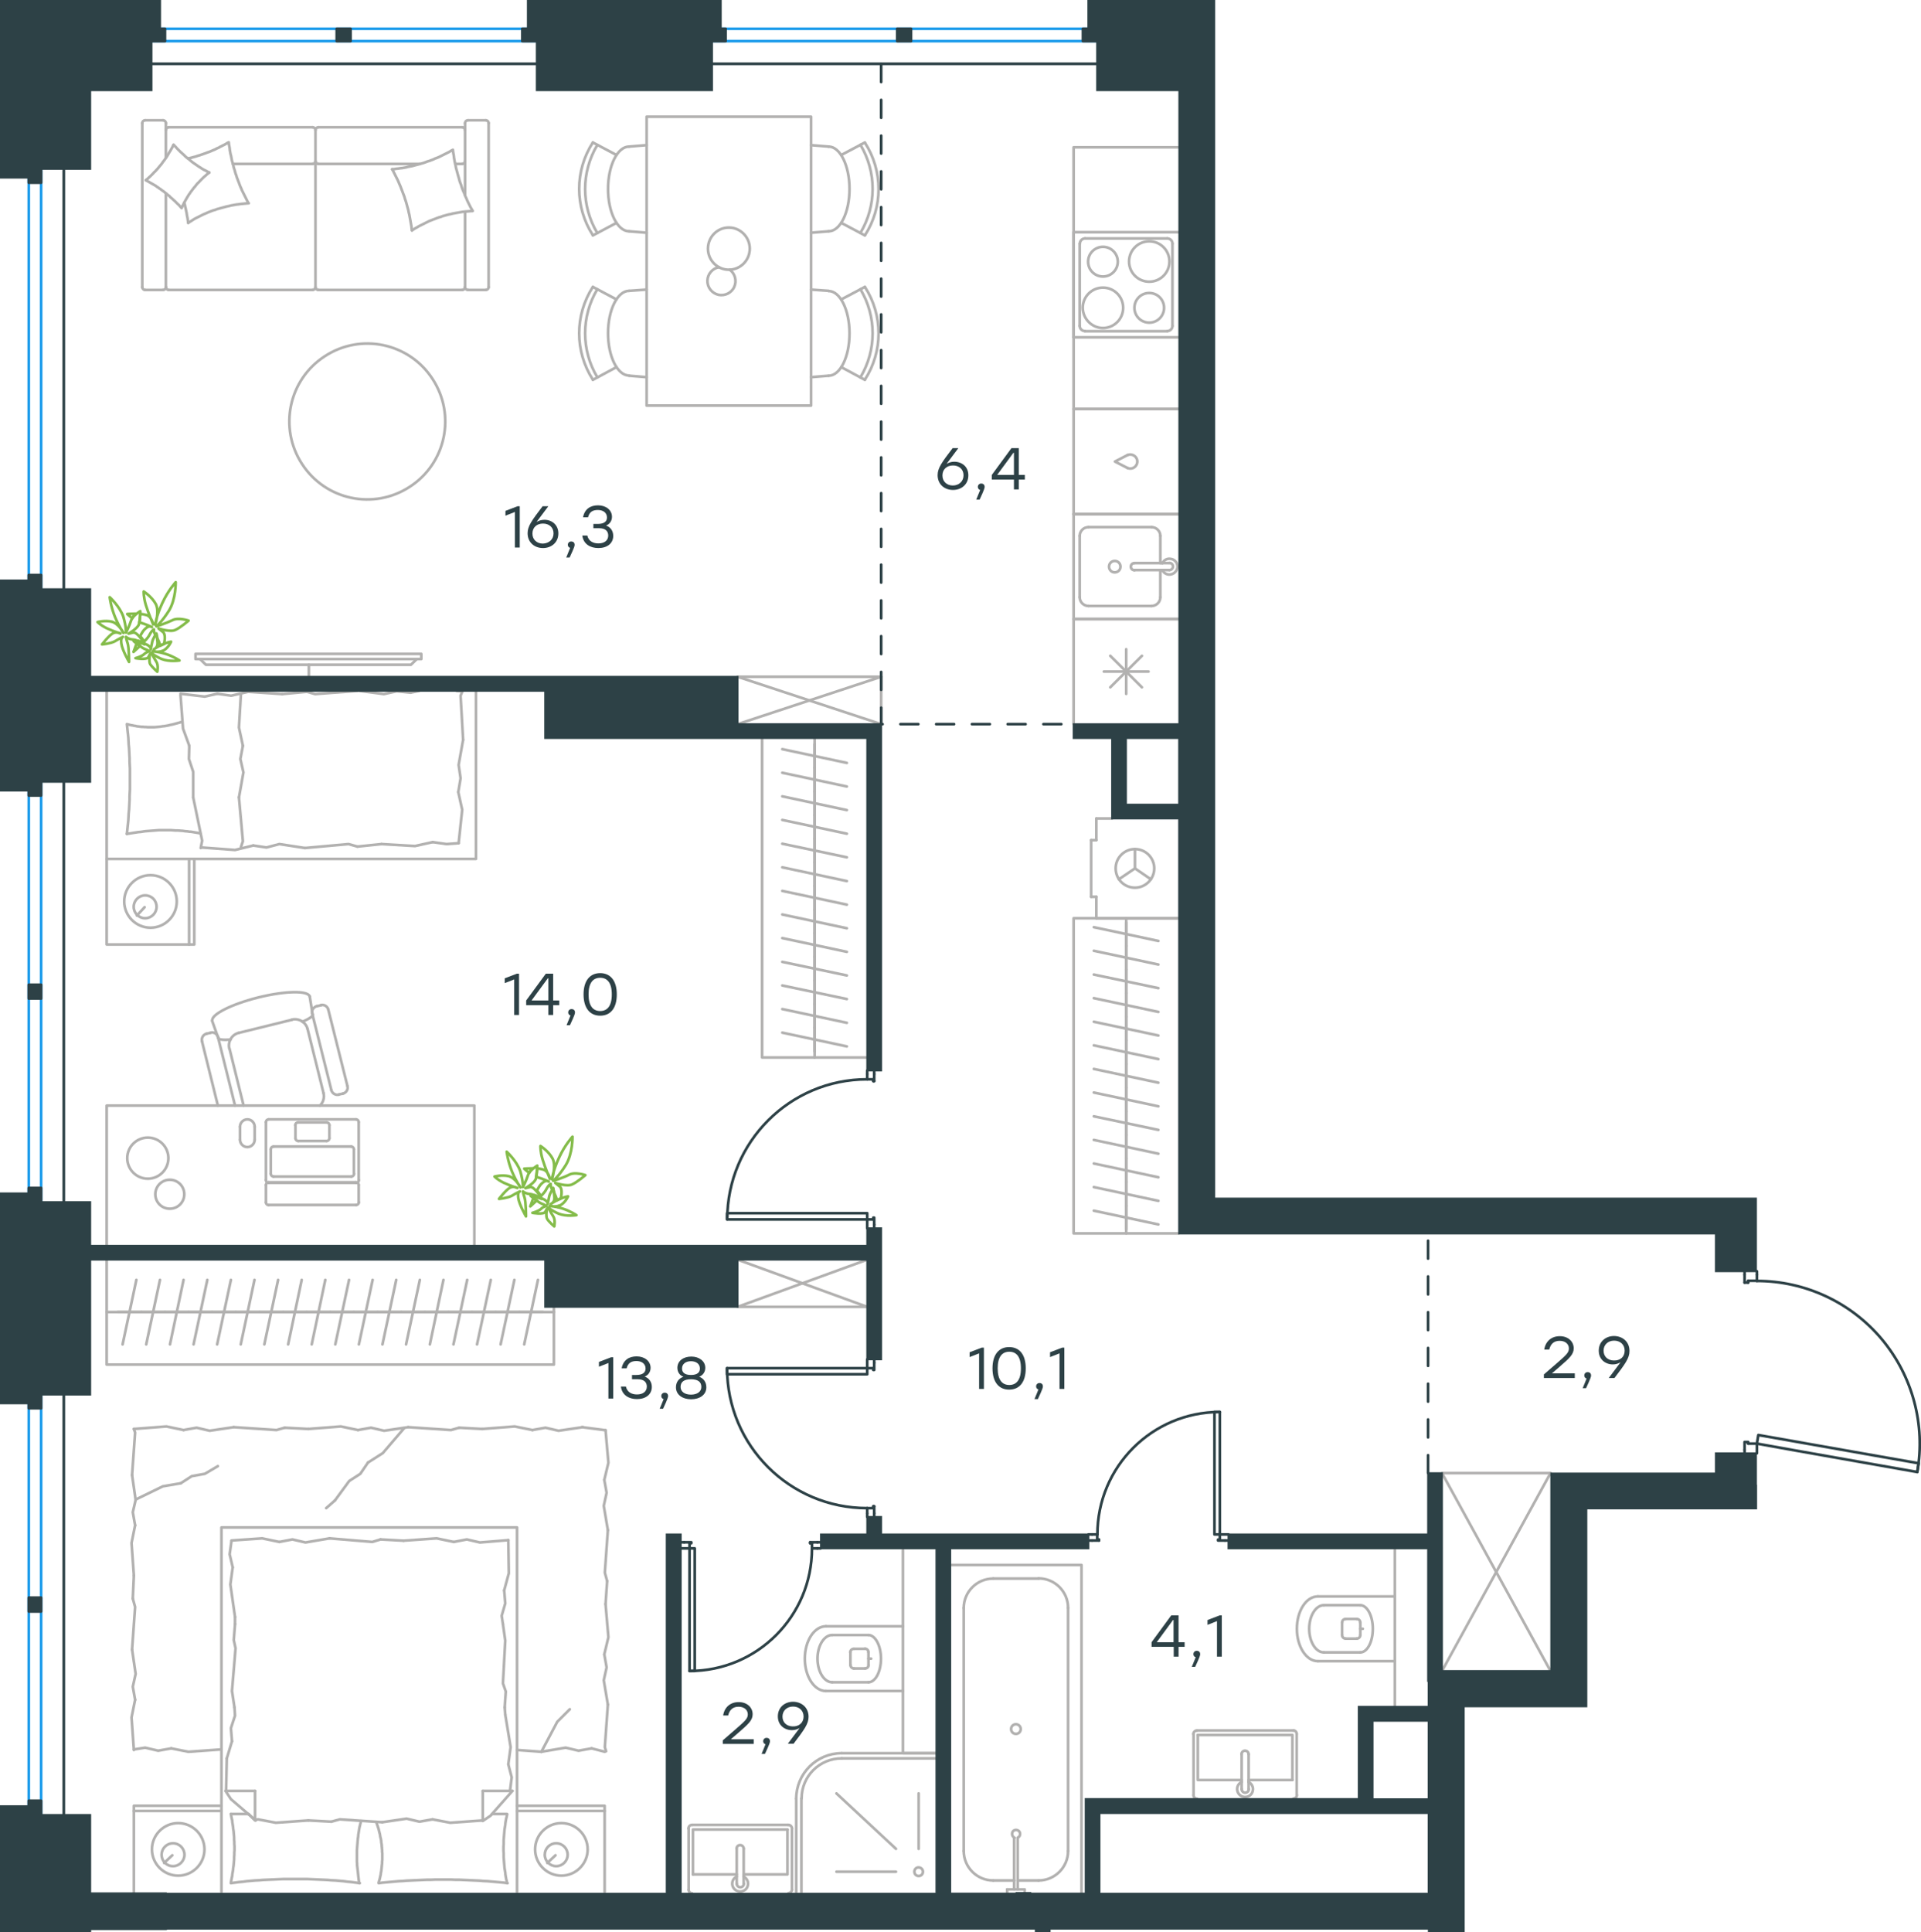 <?xml version="1.0" encoding="utf-8"?>
<!-- Generator: Adobe Illustrator 26.5.0, SVG Export Plug-In . SVG Version: 6.00 Build 0)  -->
<svg version="1.1" id="Слой_1" xmlns="http://www.w3.org/2000/svg" xmlns:xlink="http://www.w3.org/1999/xlink" x="0px" y="0px"
	 viewBox="0 0 1074.8 1081" style="enable-background:new 0 0 1074.8 1081;" xml:space="preserve">
<style type="text/css">
	.st0{fill:none;stroke:#B2B1B0;stroke-width:1.5;stroke-linecap:round;stroke-linejoin:round;stroke-miterlimit:22.926;}
	.st1{fill:none;stroke:#2D4146;stroke-width:1.5;stroke-linecap:round;stroke-linejoin:round;stroke-miterlimit:22.926;}
	.st2{fill:none;stroke:#1D9CEB;stroke-width:1.5;stroke-linecap:round;stroke-linejoin:round;stroke-miterlimit:22.926;}
	.st3{fill:#2D4146;stroke:#2D4146;stroke-miterlimit:10;}
	
		.st4{fill:none;stroke:#2D4146;stroke-width:1.5;stroke-linecap:round;stroke-linejoin:round;stroke-miterlimit:22.926;stroke-dasharray:10,10,0,0,0,0;}
	.st5{fill:#2D4146;}
	.st6{fill:none;stroke:#84BC4A;stroke-width:1.5;stroke-linecap:round;stroke-linejoin:round;stroke-miterlimit:22.926;}
</style>
<line class="st0" x1="126.5" y1="1001.9" x2="126.9" y2="983.7"/>
<polyline class="st0" points="75.9,838.9 91.1,831.5 101.1,829.8 "/>
<polyline class="st0" points="101.1,829.8 107.3,825.8 114.6,824.5 121.9,820.2 "/>
<polyline class="st0" points="302.9,980 311.8,963.2 318.8,956.2 "/>
<polyline class="st0" points="226.1,799 214.2,812.9 205.9,818.2 "/>
<line class="st0" x1="187.4" y1="839.4" x2="182.5" y2="843.7"/>
<polyline class="st0" points="205.9,818.2 201.6,824.5 195.4,828.5 187.4,839.4 "/>
<line class="st0" x1="338.4" y1="980" x2="331" y2="978.1"/>
<line class="st0" x1="302.9" y1="980" x2="289.3" y2="979"/>
<polyline class="st0" points="331,978.1 323.7,979.4 316.5,977.7 302.9,980 "/>
<polyline class="st0" points="338.8,897.4 340.4,915.9 338.1,925.5 "/>
<polyline class="st0" points="340.1,953.6 338.4,977.4 339.1,979.7 "/>
<polyline class="st0" points="338.1,925.5 339.4,932.8 337.8,940 340.1,953.6 "/>
<polyline class="st0" points="338.8,800.1 340.4,818.3 338.1,827.9 "/>
<polyline class="st0" points="340.1,856 338.4,879.8 339.7,884.5 "/>
<polyline class="st0" points="338.1,827.9 339.4,835.1 337.8,842.4 340.1,856 "/>
<line class="st0" x1="339.7" y1="884.5" x2="338.8" y2="897.4"/>
<polyline class="st0" points="269.8,799.4 288,798 297.9,800 "/>
<polyline class="st0" points="297.9,800 305.2,798.7 312.5,800.4 326.1,798.4 "/>
<line class="st0" x1="325.6" y1="798.4" x2="338.8" y2="800.1"/>
<polyline class="st0" points="172.5,799.4 190.7,798 200.3,800 "/>
<polyline class="st0" points="228.4,798.4 252.3,800 256.9,798.7 "/>
<polyline class="st0" points="200.3,800 207.6,798.7 214.9,800.4 228.4,798.4 "/>
<line class="st0" x1="256.9" y1="798.7" x2="269.8" y2="799.4"/>
<polyline class="st0" points="74.9,799.4 93.1,798 102.7,800 "/>
<polyline class="st0" points="130.8,798.4 154.7,800 159.3,798.7 "/>
<polyline class="st0" points="102.7,800 110,798.7 117.3,800.4 130.8,798.4 "/>
<line class="st0" x1="159.3" y1="798.7" x2="172.5" y2="799.4"/>
<polyline class="st0" points="74.9,881.4 73.6,863.2 75.6,853.3 "/>
<polyline class="st0" points="73.9,825.2 75.6,801.4 74.9,799.4 "/>
<polyline class="st0" points="75.6,853.3 74.3,846 75.9,839.1 73.9,825.2 "/>
<polyline class="st0" points="74.9,979 73.6,960.8 75.6,950.9 "/>
<polyline class="st0" points="73.9,922.8 75.6,899 74.3,894.3 "/>
<polyline class="st0" points="75.6,950.9 74.3,943.6 75.9,936.4 73.9,922.8 "/>
<line class="st0" x1="74.3" y1="894.3" x2="74.9" y2="881.4"/>
<polyline class="st0" points="123.6,978.7 105.4,980 95.8,978.1 "/>
<polyline class="st0" points="95.8,978.1 88.5,979.4 81.2,977.7 74.9,978.7 "/>
<polyline class="st0" points="172.5,1018.4 154.3,1019.7 144.4,1017.8 142.7,1018.1 "/>
<polyline class="st0" points="270.1,1018.4 251.9,1019.7 242,1017.8 "/>
<polyline class="st0" points="213.9,1019.4 190.1,1017.8 185.4,1019.1 "/>
<polyline class="st0" points="242,1017.8 234.7,1019.1 227.5,1017.4 213.9,1019.4 "/>
<line class="st0" x1="185.4" y1="1019.1" x2="172.5" y2="1018.4"/>
<polyline class="st0" points="129.2,1014.8 129.4,1016 129.6,1017.1 129.9,1018.3 130,1019.5 130.2,1020.7 130.4,1022 130.5,1023.2 
	130.7,1024.4 130.8,1025.6 130.9,1026.8 131,1028 131,1029.2 131.1,1030.4 131.1,1031.6 131.2,1032.8 131.2,1034 131.2,1035.2 
	131.1,1036.4 131.1,1037.7 131,1038.9 131,1040.1 130.9,1041.3 130.8,1042.5 130.7,1043.7 130.5,1044.9 130.4,1046.1 130.2,1047.3 
	130,1048.4 129.9,1049.6 129.6,1050.8 129.4,1052 129.2,1053.2 "/>
<polyline class="st0" points="129.2,1053.5 131.4,1053.2 133.7,1052.9 135.9,1052.7 138.1,1052.4 140.4,1052.2 142.6,1052 
	144.8,1051.9 147.1,1051.7 149.3,1051.6 151.6,1051.5 153.9,1051.4 156.1,1051.3 158.4,1051.2 160.7,1051.2 163,1051.2 
	165.2,1051.2 167.5,1051.2 169.7,1051.2 172,1051.2 174.2,1051.3 176.5,1051.4 178.8,1051.5 181,1051.6 183.3,1051.7 185.5,1051.9 
	187.8,1052 190.1,1052.2 192.3,1052.4 194.6,1052.7 196.8,1052.9 199.1,1053.2 201.3,1053.5 "/>
<polyline class="st0" points="282.7,959.2 285.7,977.4 284.4,987 "/>
<polyline class="st0" points="284.4,987 286.3,994.3 285.4,1001.5 285.4,1002.2 "/>
<line class="st0" x1="282.4" y1="955.2" x2="282.7" y2="959.2"/>
<polyline class="st0" points="281.4,908.6 282.7,917.8 281.4,941.7 283,946.3 282.4,955.2 "/>
<polyline class="st0" points="284.4,861.6 284.7,880.1 282.1,889.7 "/>
<polyline class="st0" points="282.1,889.7 282.7,897 280.7,903.9 281.4,908.6 "/>
<polyline class="st0" points="131.5,904.6 128.9,886.4 130.2,876.8 "/>
<polyline class="st0" points="130.2,876.8 128.5,869.5 129.5,862.2 "/>
<line class="st0" x1="131.5" y1="908.6" x2="131.5" y2="904.6"/>
<polyline class="st0" points="131.2,955.2 129.8,946 131.8,922.1 130.8,917.5 131.5,908.6 "/>
<line class="st0" x1="126.9" y1="983.7" x2="129.8" y2="974.1"/>
<polyline class="st0" points="129.8,974.1 129.2,966.8 131.5,959.8 131.2,955.2 "/>
<polyline class="st0" points="201,1053.5 200.7,1051.6 200.5,1049.8 200.3,1047.9 200.2,1047 200.1,1046.1 200,1045.2 199.9,1044.3 
	199.8,1043.4 199.8,1042.5 199.7,1041.6 199.7,1040.7 199.7,1039.8 199.7,1038.9 199.7,1037.6 199.7,1036.3 199.7,1035.1 
	199.8,1033.8 199.9,1032.5 200,1031.2 200.1,1030 200.2,1028.7 200.4,1027.5 200.5,1026.2 200.7,1025 200.9,1023.7 201.1,1022.5 
	201.4,1021.2 201.7,1020 202,1018.7 "/>
<polyline class="st0" points="283.7,1053.5 283.5,1052.3 283.2,1051.1 283,1049.9 282.8,1048.7 282.7,1047.5 282.5,1046.3 
	282.3,1045.1 282.2,1043.9 282.1,1042.7 282,1041.5 281.9,1040.3 281.8,1039.1 281.8,1037.9 281.8,1036.7 281.7,1035.5 
	281.7,1034.3 281.7,1033.1 281.8,1031.8 281.8,1030.6 281.8,1029.4 281.9,1028.2 282,1027 282.1,1025.8 282.2,1024.6 282.3,1023.4 
	282.5,1022.2 282.7,1021 282.8,1019.8 283,1018.6 283.2,1017.5 283.5,1016.3 283.7,1015.1 "/>
<polyline class="st0" points="210.5,1019.2 210.7,1019.8 210.9,1020.4 211.1,1021 211.3,1021.6 211.5,1022.2 211.7,1022.8 
	211.9,1023.4 212,1024 212.2,1024.6 212.3,1025.2 212.5,1025.8 212.6,1026.4 212.8,1027.6 213.1,1028.8 213.3,1029.9 213.3,1030.5 
	213.4,1031.1 213.5,1031.7 213.6,1032.3 213.6,1033 213.7,1033.6 213.7,1034.2 213.8,1034.8 213.8,1035.4 213.8,1036 213.9,1036.7 
	213.9,1037.3 213.9,1038 213.9,1038.6 213.9,1039.5 213.9,1040.5 213.8,1041.4 213.8,1042.3 213.7,1043.2 213.6,1044.2 
	213.5,1045.1 213.4,1046 213.3,1046.9 213.1,1047.8 213,1048.7 212.8,1049.6 212.6,1050.5 212.4,1051.4 212.1,1052.3 211.9,1053.2 
	"/>
<polyline class="st0" points="211.9,1053.5 214.1,1053.2 216.4,1053 218.6,1052.8 220.8,1052.6 223.1,1052.4 225.3,1052.3 
	227.6,1052.1 229.8,1052 232.1,1051.9 234.3,1051.8 236.6,1051.7 238.8,1051.6 241.1,1051.6 243.4,1051.5 245.7,1051.5 248,1051.5 
	250.2,1051.5 252.5,1051.5 254.7,1051.6 257,1051.6 259.2,1051.7 261.5,1051.8 263.7,1051.9 266,1052 268.3,1052.1 270.5,1052.3 
	272.8,1052.4 275.1,1052.6 277.3,1052.8 279.6,1053 281.8,1053.2 284,1053.5 "/>
<polyline class="st0" points="225.8,861.9 244.3,860.6 253.9,862.6 "/>
<polyline class="st0" points="253.9,862.6 261.2,861.2 268.5,862.9 284.4,861.6 "/>
<polyline class="st0" points="129.5,861.8 146.7,860.6 156.3,862.6 "/>
<polyline class="st0" points="184.4,860.6 208.3,862.6 212.9,861.2 "/>
<polyline class="st0" points="156.3,862.6 163.6,861.2 170.9,862.9 184.4,860.6 "/>
<line class="st0" x1="212.9" y1="861.2" x2="225.8" y2="861.9"/>
<line class="st0" x1="286.7" y1="1001.9" x2="270.1" y2="1001.9"/>
<polyline class="st0" points="143.1,1018.4 129.2,1006.5 126.2,1001.9 "/>
<line class="st0" x1="270.1" y1="1018.4" x2="270.1" y2="1001.9"/>
<line class="st0" x1="129.2" y1="1014.8" x2="138.8" y2="1014.8"/>
<polyline class="st0" points="286.7,1001.9 274.4,1015.8 270.1,1018.7 "/>
<line class="st0" x1="126.2" y1="1001.9" x2="142.7" y2="1001.9"/>
<polyline class="st0" points="139.1,1014.8 142.7,1018.4 142.7,1001.9 "/>
<line class="st0" x1="275.3" y1="1014.8" x2="283.7" y2="1014.8"/>
<line class="st0" x1="96.4" y1="1037.9" x2="91.8" y2="1042.2"/>
<path class="st0" d="M90.4,1037.6c0,3.5,2.8,6.4,6.4,6.4c3.5,0,6.4-2.9,6.4-6.4c0-3.5-2.8-6.4-6.4-6.4
	C93.2,1031.2,90.4,1034.1,90.4,1037.6"/>
<path class="st0" d="M85,1034.6c0,8.1,6.6,14.7,14.7,14.7c8.1,0,14.7-6.6,14.7-14.7c0-8.1-6.6-14.7-14.7-14.7
	C91.6,1019.9,85,1026.5,85,1034.6"/>
<line class="st0" x1="310.8" y1="1037.9" x2="306.2" y2="1042.2"/>
<path class="st0" d="M304.8,1037.6c0,3.5,2.9,6.4,6.4,6.4c3.5,0,6.4-2.9,6.4-6.4c0-3.5-2.8-6.4-6.4-6.4
	C307.6,1031.2,304.8,1034.1,304.8,1037.6"/>
<path class="st0" d="M299.4,1034.6c0,8.1,6.6,14.7,14.7,14.7c8.1,0,14.7-6.6,14.7-14.7c0-8.1-6.6-14.7-14.7-14.7
	C306,1019.9,299.4,1026.5,299.4,1034.6"/>
<line class="st0" x1="123.9" y1="1013.1" x2="74.9" y2="1013.1"/>
<line class="st0" x1="338.3" y1="1013.1" x2="289.3" y2="1013.1"/>
<polyline class="st0" points="74.9,1059.1 74.9,1010.2 123.9,1010.2 "/>
<polyline class="st0" points="338.3,1059.1 338.3,1010.2 289.3,1010.2 "/>
<polyline class="st0" points="123.9,1059.1 123.9,854.5 289.3,854.5 289.3,1059.1 "/>
<line class="st0" x1="630.1" y1="516" x2="630.1" y2="529.2"/>
<line class="st0" x1="648.1" y1="526.4" x2="612" y2="518.7"/>
<line class="st0" x1="630.1" y1="529.2" x2="630.1" y2="542.4"/>
<line class="st0" x1="648.1" y1="539.6" x2="612" y2="531.9"/>
<line class="st0" x1="630.1" y1="542.4" x2="630.1" y2="555.6"/>
<line class="st0" x1="648.1" y1="552.8" x2="612" y2="545.2"/>
<line class="st0" x1="630.1" y1="555.6" x2="630.1" y2="568.8"/>
<line class="st0" x1="648.1" y1="566.1" x2="612" y2="558.4"/>
<line class="st0" x1="630.1" y1="568.8" x2="630.1" y2="582"/>
<line class="st0" x1="648.1" y1="579.3" x2="612" y2="571.6"/>
<line class="st0" x1="630.1" y1="582" x2="630.1" y2="595.3"/>
<line class="st0" x1="648.1" y1="592.5" x2="612" y2="584.8"/>
<line class="st0" x1="630.1" y1="595.3" x2="630.1" y2="608.5"/>
<line class="st0" x1="648.1" y1="605.7" x2="612" y2="598"/>
<line class="st0" x1="630.1" y1="513.7" x2="630.1" y2="690"/>
<line class="st0" x1="630.1" y1="608.5" x2="630.1" y2="621.7"/>
<line class="st0" x1="648.1" y1="618.9" x2="612" y2="611.2"/>
<line class="st0" x1="630.1" y1="621.7" x2="630.1" y2="634.9"/>
<line class="st0" x1="648.1" y1="632.1" x2="612" y2="624.5"/>
<line class="st0" x1="630.1" y1="634.9" x2="630.1" y2="648.1"/>
<line class="st0" x1="648.1" y1="645.4" x2="612" y2="637.7"/>
<line class="st0" x1="630.1" y1="648.1" x2="630.1" y2="661.3"/>
<line class="st0" x1="648.1" y1="658.6" x2="612" y2="650.9"/>
<line class="st0" x1="630.1" y1="661.3" x2="630.1" y2="674.6"/>
<line class="st0" x1="648.1" y1="671.8" x2="612" y2="664.1"/>
<line class="st0" x1="630.1" y1="674.6" x2="630.1" y2="687.8"/>
<line class="st0" x1="648.1" y1="685" x2="612" y2="677.3"/>
<polyline class="st0" points="659.4,690 600.7,690 600.7,513.7 659.4,513.7 "/>
<line class="st0" x1="65.9" y1="734" x2="79.1" y2="734"/>
<line class="st0" x1="76.3" y1="716" x2="68.6" y2="752.1"/>
<line class="st0" x1="79.1" y1="734" x2="92.3" y2="734"/>
<line class="st0" x1="89.5" y1="716" x2="81.8" y2="752.1"/>
<line class="st0" x1="92.3" y1="734" x2="105.5" y2="734"/>
<line class="st0" x1="102.7" y1="716" x2="95.1" y2="752.1"/>
<line class="st0" x1="105.5" y1="734" x2="118.7" y2="734"/>
<line class="st0" x1="116" y1="716" x2="108.3" y2="752.1"/>
<line class="st0" x1="118.7" y1="734" x2="131.9" y2="734"/>
<line class="st0" x1="129.2" y1="716" x2="121.5" y2="752.1"/>
<line class="st0" x1="131.9" y1="734" x2="145.2" y2="734"/>
<line class="st0" x1="142.4" y1="716" x2="134.7" y2="752.1"/>
<line class="st0" x1="145.2" y1="734" x2="158.4" y2="734"/>
<line class="st0" x1="155.6" y1="716" x2="147.9" y2="752.1"/>
<line class="st0" x1="158.4" y1="734" x2="171.6" y2="734"/>
<line class="st0" x1="168.8" y1="716" x2="161.2" y2="752.1"/>
<line class="st0" x1="171.6" y1="734" x2="184.8" y2="734"/>
<line class="st0" x1="182" y1="716" x2="174.4" y2="752.1"/>
<line class="st0" x1="184.8" y1="734" x2="198" y2="734"/>
<line class="st0" x1="195.3" y1="716" x2="187.6" y2="752.1"/>
<line class="st0" x1="198" y1="734" x2="211.3" y2="734"/>
<line class="st0" x1="208.5" y1="716" x2="200.8" y2="752.1"/>
<line class="st0" x1="211.3" y1="734" x2="224.5" y2="734"/>
<line class="st0" x1="221.7" y1="716" x2="214" y2="752.1"/>
<line class="st0" x1="59.7" y1="734" x2="309.9" y2="734"/>
<line class="st0" x1="224.5" y1="734" x2="237.7" y2="734"/>
<line class="st0" x1="234.9" y1="716" x2="227.2" y2="752.1"/>
<line class="st0" x1="237.7" y1="734" x2="250.9" y2="734"/>
<line class="st0" x1="248.1" y1="716" x2="240.5" y2="752.1"/>
<line class="st0" x1="250.9" y1="734" x2="264.1" y2="734"/>
<line class="st0" x1="261.4" y1="716" x2="253.7" y2="752.1"/>
<line class="st0" x1="264.1" y1="734" x2="277.3" y2="734"/>
<line class="st0" x1="274.6" y1="716" x2="266.9" y2="752.1"/>
<line class="st0" x1="277.3" y1="734" x2="290.6" y2="734"/>
<line class="st0" x1="287.8" y1="716" x2="280.1" y2="752.1"/>
<line class="st0" x1="290.6" y1="734" x2="303.8" y2="734"/>
<line class="st0" x1="301" y1="716" x2="293.3" y2="752.1"/>
<polyline class="st0" points="309.9,731.1 309.9,763.4 59.7,763.4 59.7,704.7 "/>
<line class="st0" x1="649.2" y1="299.8" x2="649.2" y2="315"/>
<path class="st0" d="M623.7,313.8c-1.8,0-3.2,1.4-3.2,3.2s1.4,3.2,3.2,3.2c1.8,0,3.2-1.4,3.2-3.2S625.5,313.8,623.7,313.8"/>
<path class="st0" d="M634.7,315c-1.1,0-2,0.9-2,2c0,1.1,0.9,2,2,2"/>
<line class="st0" x1="654.3" y1="315" x2="634.7" y2="315"/>
<path class="st0" d="M654.3,318.9c1.1,0,2-0.9,2-2c0-1.1-0.9-2-2-2"/>
<line class="st0" x1="654.3" y1="318.9" x2="634.7" y2="318.9"/>
<path class="st0" d="M650.3,318.9c0.9,1.9,3,2.9,5,2.4c2-0.5,3.5-2.3,3.5-4.3c0-2.1-1.4-3.9-3.5-4.3c-2-0.5-4.1,0.5-5,2.4"/>
<path class="st0" d="M649.2,299.8c0-2.7-2.2-4.9-4.9-4.9"/>
<path class="st0" d="M644.3,339c2.7,0,4.9-2.2,4.9-4.9"/>
<path class="st0" d="M609,294.9c-2.7,0-4.9,2.2-4.9,4.9"/>
<path class="st0" d="M604.1,334.1c0,2.7,2.2,4.9,4.9,4.9"/>
<line class="st0" x1="644.3" y1="294.9" x2="609" y2="294.9"/>
<line class="st0" x1="604.1" y1="299.8" x2="604.1" y2="334.1"/>
<line class="st0" x1="609" y1="339" x2="644.3" y2="339"/>
<line class="st0" x1="649.2" y1="334.1" x2="649.2" y2="318.9"/>
<polyline class="st0" points="659.4,287.6 600.7,287.6 600.7,346.3 659.4,346.3 "/>
<line class="st0" x1="621.2" y1="366.9" x2="638.9" y2="384.5"/>
<line class="st0" x1="638.9" y1="366.9" x2="621.2" y2="384.5"/>
<line class="st0" x1="617.6" y1="375.7" x2="642.6" y2="375.7"/>
<line class="st0" x1="630.1" y1="363.2" x2="630.1" y2="388.2"/>
<polyline class="st0" points="659.4,346.3 600.7,346.3 600.7,405.1 "/>
<path class="st0" d="M643,157.6c6.2,0,11.3-5,11.3-11.3c0-6.2-5-11.3-11.3-11.3c-6.2,0-11.3,5-11.3,11.3
	C631.7,152.6,636.8,157.6,643,157.6"/>
<path class="st0" d="M643,180.5c4.6,0,8.3-3.7,8.3-8.3c0-4.6-3.7-8.3-8.3-8.3c-4.6,0-8.3,3.7-8.3,8.3
	C634.7,176.8,638.4,180.5,643,180.5"/>
<path class="st0" d="M617.1,183.5c6.2,0,11.3-5,11.3-11.3c0-6.2-5-11.3-11.3-11.3c-6.2,0-11.3,5-11.3,11.3
	C605.9,178.4,610.9,183.5,617.1,183.5"/>
<path class="st0" d="M617.1,154.7c4.6,0,8.3-3.7,8.3-8.3c0-4.6-3.7-8.3-8.3-8.3c-4.6,0-8.3,3.7-8.3,8.3
	C608.8,151,612.5,154.7,617.1,154.7"/>
<path class="st0" d="M653.1,185.2c1.6,0,2.9-1.3,2.9-2.9"/>
<path class="st0" d="M656,136.3c0-1.6-1.3-2.9-2.9-2.9"/>
<path class="st0" d="M604.1,182.3c0,1.6,1.3,2.9,2.9,2.9"/>
<path class="st0" d="M607.1,133.4c-1.6,0-2.9,1.3-2.9,2.9"/>
<line class="st0" x1="656" y1="182.3" x2="656" y2="136.3"/>
<line class="st0" x1="607.1" y1="185.3" x2="653.1" y2="185.3"/>
<line class="st0" x1="604.1" y1="136.3" x2="604.1" y2="182.3"/>
<line class="st0" x1="653.1" y1="133.4" x2="607.1" y2="133.4"/>
<line class="st0" x1="600.7" y1="188.7" x2="659.4" y2="188.7"/>
<polyline class="st0" points="659.4,129.9 600.7,129.9 600.7,188.7 "/>
<path class="st0" d="M630.8,261.8c1.6,0.7,3.6,0.3,4.7-1.2c1.1-1.4,1.1-3.4,0-4.8c-1.1-1.4-3-1.9-4.7-1.2"/>
<polyline class="st0" points="630.8,261.8 623.8,258.2 630.8,254.6 "/>
<line class="st0" x1="600.7" y1="287.6" x2="659.4" y2="287.6"/>
<polyline class="st0" points="659.4,228.8 600.7,228.8 600.7,287.6 "/>
<polyline class="st0" points="659.4,82.4 600.7,82.4 600.7,228.8 659.4,228.8 "/>
<line class="st0" x1="455.8" y1="416.3" x2="455.8" y2="429.5"/>
<line class="st0" x1="473.8" y1="426.8" x2="437.7" y2="419.1"/>
<line class="st0" x1="455.8" y1="429.5" x2="455.8" y2="442.8"/>
<line class="st0" x1="473.8" y1="440" x2="437.7" y2="432.3"/>
<line class="st0" x1="455.8" y1="442.8" x2="455.8" y2="456"/>
<line class="st0" x1="473.8" y1="453.2" x2="437.7" y2="445.5"/>
<line class="st0" x1="455.8" y1="456" x2="455.8" y2="469.2"/>
<line class="st0" x1="473.8" y1="466.4" x2="437.7" y2="458.7"/>
<line class="st0" x1="455.8" y1="469.2" x2="455.8" y2="482.4"/>
<line class="st0" x1="473.8" y1="479.6" x2="437.7" y2="472"/>
<line class="st0" x1="455.8" y1="482.4" x2="455.8" y2="495.6"/>
<line class="st0" x1="473.8" y1="492.9" x2="437.7" y2="485.2"/>
<line class="st0" x1="455.8" y1="495.6" x2="455.8" y2="508.9"/>
<line class="st0" x1="473.8" y1="506.1" x2="437.7" y2="498.4"/>
<line class="st0" x1="455.8" y1="412.9" x2="455.8" y2="591.6"/>
<line class="st0" x1="455.8" y1="508.9" x2="455.8" y2="522.1"/>
<line class="st0" x1="473.8" y1="519.3" x2="437.7" y2="511.6"/>
<line class="st0" x1="455.8" y1="522.1" x2="455.8" y2="535.3"/>
<line class="st0" x1="473.8" y1="532.5" x2="437.7" y2="524.8"/>
<line class="st0" x1="455.8" y1="535.3" x2="455.8" y2="548.5"/>
<line class="st0" x1="473.8" y1="545.7" x2="437.7" y2="538.1"/>
<line class="st0" x1="455.8" y1="548.5" x2="455.8" y2="561.7"/>
<line class="st0" x1="473.8" y1="558.9" x2="437.7" y2="551.3"/>
<line class="st0" x1="455.8" y1="561.7" x2="455.8" y2="574.9"/>
<line class="st0" x1="473.8" y1="572.2" x2="437.7" y2="564.5"/>
<line class="st0" x1="455.8" y1="574.9" x2="455.8" y2="588.2"/>
<line class="st0" x1="473.8" y1="585.4" x2="437.7" y2="577.7"/>
<polyline class="st0" points="485.2,591.6 426.4,591.6 426.4,412.9 "/>
<polyline class="st0" points="71,466.5 72.3,466.3 73.6,466.1 74.8,465.9 76.1,465.7 77.4,465.5 78.7,465.4 80,465.2 81.3,465 
	82.6,464.9 83.9,464.8 85.2,464.7 86.5,464.6 87.7,464.5 89,464.4 90.3,464.4 91.6,464.4 92.9,464.4 94.2,464.4 95.6,464.4 
	96.9,464.5 98.3,464.6 99.6,464.6 100.9,464.7 102.3,464.8 103.6,465 104.9,465.1 106.1,465.3 106.8,465.3 107.4,465.4 108,465.5 
	108.6,465.6 109.2,465.7 109.8,465.8 110.4,465.9 111,466 111.5,466.1 112.1,466.3 "/>
<polyline class="st0" points="102,403.7 100.9,404.1 99.8,404.4 98.7,404.7 97.6,405 96.5,405.3 95.4,405.5 94.3,405.8 93.2,406 
	92,406.2 90.9,406.3 89.8,406.5 88.7,406.6 87.6,406.7 86.4,406.8 85.3,406.8 84.1,406.8 83.3,406.8 82.5,406.8 81.6,406.7 
	80.8,406.7 80,406.6 79.1,406.6 78.3,406.5 77.5,406.4 76.6,406.3 75.8,406.1 75,406 74.2,405.8 73.4,405.7 72.6,405.5 71.8,405.3 
	71,405.1 71.2,407 71.4,408.9 71.6,410.8 71.8,412.7 71.9,414.6 72,416.5 72.2,418.4 72.3,420.3 72.4,422.3 72.5,424.2 72.5,426.1 
	72.6,428 72.7,430 72.7,431.9 72.7,433.9 72.7,435.8 72.7,437.7 72.7,439.6 72.7,441.6 72.6,443.5 72.5,445.4 72.5,447.3 
	72.4,449.2 72.3,451.2 72.2,453.1 72,455 71.9,457 71.8,458.9 71.6,460.8 71.4,462.7 71.2,464.6 71,466.5 "/>
<polyline class="st0" points="105.9,417.2 102.4,407.6 101,388.9 "/>
<polyline class="st0" points="112.3,474.4 113.1,470.3 108.1,446.1 "/>
<polyline class="st0" points="108.1,446.1 108.1,431.8 105.7,424.6 105.9,417.2 "/>
<polyline class="st0" points="101,388.1 114.5,389.7 121.6,388.1 "/>
<polyline class="st0" points="256.4,443.1 258.6,453 256.6,471.7 "/>
<polyline class="st0" points="258.8,386.5 257.7,389.2 259.1,413.9 "/>
<polyline class="st0" points="259.1,413.9 256.6,427.9 257.7,435.4 256.4,443.1 "/>
<polyline class="st0" points="242.1,471.1 232.2,473.3 213.5,472.2 "/>
<polyline class="st0" points="256.6,471.7 249.8,472.2 242.1,471.1 "/>
<polyline class="st0" points="141.7,473 131.5,475.5 112.8,474.1 "/>
<polyline class="st0" points="200,473.6 195,472.2 170.6,474.4 "/>
<polyline class="st0" points="170.6,474.4 156.3,472.2 149.1,474.1 141.7,473 "/>
<line class="st0" x1="213.5" y1="472.2" x2="200" y2="473.6"/>
<polyline class="st0" points="121.6,388.1 129.3,389.2 138.9,387 157.9,388.3 "/>
<line class="st0" x1="229.7" y1="387.5" x2="234.5" y2="386.5"/>
<line class="st0" x1="255.5" y1="386.5" x2="258.6" y2="386.7"/>
<polyline class="st0" points="171.7,387 176.3,388.3 200.1,386.5 "/>
<polyline class="st0" points="201.2,386.5 214.8,388.3 222,386.7 229.7,387.5 "/>
<line class="st0" x1="157.9" y1="388.3" x2="171.7" y2="387"/>
<polyline class="st0" points="135.9,417.2 133.7,407 134.8,388.3 "/>
<polyline class="st0" points="134.8,473.9 135.9,470.6 133.7,446.1 "/>
<polyline class="st0" points="133.7,446.1 136.2,432.1 134.5,424.6 135.9,417.2 "/>
<line class="st0" x1="80.9" y1="507.5" x2="76.6" y2="512.2"/>
<path class="st0" d="M81.2,500.9c-3.5,0-6.4,2.9-6.4,6.4c0,3.5,2.9,6.4,6.4,6.4c3.5,0,6.4-2.9,6.4-6.4
	C87.6,503.7,84.8,500.9,81.2,500.9"/>
<polyline class="st0" points="266.3,386.5 266.3,480.5 59.7,480.5 59.7,386.5 "/>
<path class="st0" d="M84.2,489.6c-8.1,0-14.7,6.6-14.7,14.7c0,8.1,6.6,14.7,14.7,14.7c8.1,0,14.7-6.6,14.7-14.7
	C98.9,496.2,92.3,489.6,84.2,489.6"/>
<line class="st0" x1="105.8" y1="528.4" x2="105.8" y2="480.5"/>
<polyline class="st0" points="59.7,480.5 59.7,528.4 108.7,528.4 108.7,480.5 "/>
<path class="st0" d="M122.1,580.7c0.2,0.9,2.7,1.2,6.9,0.9"/>
<path class="st0" d="M169.2,571.6c3.9-1.7,5.9-3.1,5.7-4"/>
<line class="st0" x1="118.7" y1="571.1" x2="122.1" y2="580.7"/>
<line class="st0" x1="173.3" y1="557.5" x2="174.9" y2="567.5"/>
<path class="st0" d="M173.3,557.5c-0.9-3.5-13.8-3.2-28.8,0.5c-15.1,3.8-26.6,9.6-25.7,13.1"/>
<path class="st0" d="M122,580.2c-0.5-1.8-2.3-3-4.2-2.5"/>
<path class="st0" d="M115.5,578.3c-1.8,0.5-2.9,2.3-2.5,4.2"/>
<line class="st0" x1="131.5" y1="618.5" x2="122" y2="580.3"/>
<line class="st0" x1="117.8" y1="577.8" x2="115.5" y2="578.3"/>
<line class="st0" x1="113" y1="582.5" x2="121.9" y2="618.5"/>
<line class="st0" x1="163.3" y1="570.5" x2="133.7" y2="577.8"/>
<path class="st0" d="M133.6,577.8c-3.9,1-6.2,4.9-5.3,8.8"/>
<line class="st0" x1="128.4" y1="586.6" x2="136.3" y2="618.5"/>
<path class="st0" d="M172.1,575.7c-1-3.9-4.9-6.2-8.8-5.3"/>
<path class="st0" d="M179,618.5c1.9-1.8,2.6-4.5,2-7"/>
<line class="st0" x1="172.1" y1="575.7" x2="181" y2="611.5"/>
<path class="st0" d="M177.2,562.9c-1.8,0.5-3,2.3-2.5,4.2"/>
<path class="st0" d="M183.7,564.8c-0.5-1.8-2.3-3-4.2-2.5"/>
<path class="st0" d="M185.4,609.9c0.5,1.8,2.3,2.9,4.2,2.5"/>
<path class="st0" d="M191.9,611.8c1.8-0.5,3-2.3,2.5-4.2"/>
<line class="st0" x1="185.4" y1="609.9" x2="174.7" y2="567.1"/>
<line class="st0" x1="177.2" y1="562.9" x2="179.6" y2="562.4"/>
<line class="st0" x1="183.7" y1="564.9" x2="194.4" y2="607.6"/>
<line class="st0" x1="191.9" y1="611.8" x2="189.5" y2="612.3"/>
<path class="st0" d="M86.9,668.1c0,4.5,3.6,8.1,8.1,8.1c4.5,0,8.1-3.6,8.1-8.1c0-4.5-3.6-8.1-8.1-8.1
	C90.5,660,86.9,663.6,86.9,668.1"/>
<path class="st0" d="M71.2,647.9c0,6.4,5.2,11.5,11.5,11.5c6.4,0,11.5-5.2,11.5-11.5c0-6.4-5.2-11.5-11.5-11.5
	C76.4,636.4,71.2,641.5,71.2,647.9"/>
<path class="st0" d="M134.3,637.6c0,2.2,1.8,4.1,4.1,4.1c2.2,0,4.1-1.8,4.1-4.1"/>
<path class="st0" d="M142.5,630.3c0-2.2-1.8-4.1-4.1-4.1c-2.2,0-4.1,1.8-4.1,4.1"/>
<line class="st0" x1="134.3" y1="637.6" x2="134.3" y2="630.3"/>
<line class="st0" x1="142.5" y1="630.3" x2="142.5" y2="637.6"/>
<path class="st0" d="M166.7,627.9c-0.8,0-1.5,0.7-1.5,1.5"/>
<path class="st0" d="M165.3,636.8c0,0.8,0.7,1.5,1.5,1.5"/>
<path class="st0" d="M182.8,638.3c0.8,0,1.5-0.7,1.5-1.5"/>
<path class="st0" d="M184.3,629.4c0-0.8-0.7-1.5-1.5-1.5"/>
<line class="st0" x1="165.3" y1="636.8" x2="165.3" y2="629.4"/>
<line class="st0" x1="166.8" y1="627.9" x2="182.8" y2="627.9"/>
<line class="st0" x1="184.3" y1="629.4" x2="184.3" y2="636.8"/>
<line class="st0" x1="182.8" y1="638.3" x2="166.8" y2="638.3"/>
<path class="st0" d="M153,641.4c-0.8,0-1.5,0.7-1.5,1.5"/>
<path class="st0" d="M151.5,656.7c0,0.8,0.7,1.5,1.5,1.5"/>
<path class="st0" d="M196.6,658.2c0.8,0,1.5-0.7,1.5-1.5"/>
<path class="st0" d="M198,642.9c0-0.8-0.7-1.5-1.5-1.5"/>
<line class="st0" x1="151.5" y1="656.7" x2="151.5" y2="642.9"/>
<line class="st0" x1="153" y1="641.4" x2="196.6" y2="641.4"/>
<line class="st0" x1="198" y1="642.9" x2="198" y2="656.7"/>
<line class="st0" x1="196.6" y1="658.2" x2="153" y2="658.2"/>
<path class="st0" d="M150.3,661.4c-0.8,0-1.5,0.7-1.5,1.5"/>
<path class="st0" d="M148.8,672.7c0,0.8,0.7,1.5,1.5,1.5"/>
<path class="st0" d="M199.3,674.1c0.8,0,1.5-0.7,1.5-1.5"/>
<path class="st0" d="M200.7,662.9c0-0.8-0.7-1.5-1.5-1.5"/>
<path class="st0" d="M150.3,626.2c-0.8,0-1.5,0.7-1.5,1.5"/>
<path class="st0" d="M200.7,627.7c0-0.8-0.7-1.5-1.5-1.5"/>
<path class="st0" d="M148.8,660.2c0,0.8,0.7,1.5,1.5,1.5"/>
<path class="st0" d="M199.3,661.7c0.8,0,1.5-0.7,1.5-1.5"/>
<line class="st0" x1="148.8" y1="672.7" x2="148.8" y2="662.9"/>
<line class="st0" x1="150.3" y1="661.4" x2="199.3" y2="661.4"/>
<line class="st0" x1="200.7" y1="662.9" x2="200.7" y2="672.7"/>
<line class="st0" x1="199.3" y1="674.1" x2="150.3" y2="674.1"/>
<line class="st0" x1="148.8" y1="660.2" x2="148.8" y2="627.7"/>
<line class="st0" x1="150.3" y1="626.2" x2="199.3" y2="626.2"/>
<line class="st0" x1="200.7" y1="627.7" x2="200.7" y2="660.2"/>
<line class="st0" x1="199.3" y1="661.7" x2="150.3" y2="661.7"/>
<polyline class="st0" points="59.7,696.8 59.7,618.5 265.4,618.5 265.4,696.8 "/>
<line class="st0" x1="698.6" y1="995.8" x2="723.1" y2="995.8"/>
<polyline class="st0" points="694.7,995.8 670.2,995.8 670.2,970.6 "/>
<polyline class="st0" points="670.2,970.6 723.1,970.6 723.1,995.8 "/>
<path class="st0" d="M725.5,970c0-1.1-0.9-2-2-2"/>
<path class="st0" d="M669.7,968.1c-1.1,0-2,0.9-2,2"/>
<path class="st0" d="M723.6,1006.2c1.1,0,2-0.9,2-2"/>
<path class="st0" d="M667.8,1004.3c0,1.1,0.9,2,2,2"/>
<path class="st0" d="M698.6,981.4c0-1.1-0.9-2-2-2c-1.1,0-2,0.9-2,2"/>
<line class="st0" x1="698.6" y1="1000.9" x2="698.6" y2="981.4"/>
<path class="st0" d="M694.7,1000.9c0,1.1,0.9,2,2,2c1.1,0,2-0.9,2-2"/>
<line class="st0" x1="694.7" y1="1000.9" x2="694.7" y2="981.4"/>
<path class="st0" d="M694.7,996.9c-1.9,0.9-2.9,3-2.4,5c0.5,2,2.3,3.4,4.3,3.4c2.1,0,3.9-1.4,4.3-3.4c0.5-2-0.5-4.1-2.4-5"/>
<line class="st0" x1="725.5" y1="1004.3" x2="725.5" y2="970"/>
<line class="st0" x1="723.6" y1="968.1" x2="669.7" y2="968.1"/>
<line class="st0" x1="667.8" y1="970" x2="667.8" y2="1004.3"/>
<line class="st0" x1="581.1" y1="1052" x2="569.4" y2="1052"/>
<path class="st0" d="M569.4,1028.1c1-0.5,1.5-1.5,1.3-2.6c-0.2-1.1-1.2-1.8-2.2-1.8c-1.1,0-2,0.7-2.2,1.8c-0.2,1,0.3,2.1,1.3,2.6"/>
<line class="st0" x1="569.4" y1="1057" x2="569.4" y2="1028.1"/>
<line class="st0" x1="567.4" y1="1057" x2="567.4" y2="1028.1"/>
<line class="st0" x1="563.5" y1="1057" x2="563.5" y2="1059.1"/>
<polyline class="st0" points="563.5,1057 573.3,1057 573.3,1059.1 "/>
<path class="st0" d="M568.4,970c1.5,0,2.7-1.2,2.7-2.7c0-1.5-1.2-2.7-2.7-2.7c-1.5,0-2.7,1.2-2.7,2.7
	C565.7,968.8,566.9,970,568.4,970"/>
<path class="st0" d="M581.1,1052c9.1,0,16.5-7.4,16.5-16.5"/>
<path class="st0" d="M539.2,1035.5c0,9.1,7.4,16.5,16.5,16.5"/>
<path class="st0" d="M597.6,899.5c0-9.1-7.4-16.5-16.5-16.5"/>
<path class="st0" d="M555.7,883.1c-9.1,0-16.5,7.4-16.5,16.5"/>
<line class="st0" x1="555.7" y1="1052" x2="567.4" y2="1052"/>
<line class="st0" x1="597.6" y1="1035.5" x2="597.6" y2="899.5"/>
<line class="st0" x1="581.1" y1="883.1" x2="555.7" y2="883.1"/>
<line class="st0" x1="539.2" y1="899.5" x2="539.2" y2="1035.5"/>
<polyline class="st0" points="605.1,1059.1 605.1,875.5 531.7,875.5 "/>
<line class="st0" x1="761.1" y1="911.2" x2="762.5" y2="911.2"/>
<path class="st0" d="M752.9,905.7c-1.1,0-2,0.9-2,2"/>
<path class="st0" d="M750.9,914.7c0,1.1,0.9,2,2,2"/>
<path class="st0" d="M761.1,907.7c0-1.1-0.9-2-2-2"/>
<path class="st0" d="M759.1,916.7c1.1,0,2-0.9,2-2"/>
<line class="st0" x1="759.1" y1="905.7" x2="752.9" y2="905.7"/>
<line class="st0" x1="750.9" y1="907.7" x2="750.9" y2="914.7"/>
<line class="st0" x1="752.9" y1="916.7" x2="759.1" y2="916.7"/>
<line class="st0" x1="761.1" y1="914.7" x2="761.1" y2="907.7"/>
<path class="st0" d="M761.1,924.4c3.9,0,7-5.9,7-13.2c0-7.3-3.2-13.2-7-13.2"/>
<line class="st0" x1="740.7" y1="898" x2="761.1" y2="898"/>
<path class="st0" d="M740.7,898c-4.5,0-8.2,5.9-8.2,13.2c0,7.3,3.7,13.2,8.2,13.2"/>
<line class="st0" x1="740.7" y1="924.4" x2="761.1" y2="924.4"/>
<path class="st0" d="M737.3,893.1c-6.5,0-11.7,8.1-11.7,18.1c0,10,5.3,18.1,11.7,18.1"/>
<line class="st0" x1="737.3" y1="893.1" x2="780.4" y2="893.1"/>
<line class="st0" x1="737.3" y1="929.3" x2="780.4" y2="929.3"/>
<line class="st0" x1="780.4" y1="866.2" x2="780.4" y2="954.8"/>
<line class="st0" x1="613.4" y1="501.7" x2="610.5" y2="501.7"/>
<line class="st0" x1="613.4" y1="470" x2="610.5" y2="470"/>
<line class="st0" x1="613.4" y1="513.7" x2="613.4" y2="501.7"/>
<line class="st0" x1="613.4" y1="457.9" x2="613.4" y2="470"/>
<polyline class="st0" points="643.9,491.9 635,485.8 626,491.9 "/>
<line class="st0" x1="635" y1="485.8" x2="635" y2="475.1"/>
<path class="st0" d="M635,496.6c5.9,0,10.8-4.8,10.8-10.8c0-5.9-4.8-10.8-10.8-10.8c-5.9,0-10.8,4.8-10.8,10.8
	C624.2,491.8,629,496.6,635,496.6"/>
<line class="st0" x1="659.4" y1="513.7" x2="613.4" y2="513.7"/>
<line class="st0" x1="610.5" y1="501.7" x2="610.5" y2="470"/>
<line class="st0" x1="613.4" y1="457.9" x2="622.2" y2="457.9"/>
<path class="st0" d="M470.9,980.8c-14,0-25.4,11.4-25.4,25.4"/>
<path class="st0" d="M470.9,983.7c-12.4,0-22.4,10-22.4,22.4"/>
<line class="st0" x1="501.3" y1="1034.3" x2="468" y2="1003.3"/>
<line class="st0" x1="514" y1="1034.3" x2="514" y2="1003.3"/>
<line class="st0" x1="501.3" y1="1047.1" x2="468" y2="1047.1"/>
<path class="st0" d="M511.6,1047.1c0,1.4,1.1,2.4,2.4,2.4c1.4,0,2.4-1.1,2.4-2.4c0-1.3-1.1-2.4-2.4-2.4
	C512.7,1044.6,511.6,1045.7,511.6,1047.1"/>
<line class="st0" x1="448.4" y1="1006.1" x2="448.4" y2="1059.1"/>
<line class="st0" x1="523.8" y1="983.7" x2="470.9" y2="983.7"/>
<line class="st0" x1="445.5" y1="1006.1" x2="445.5" y2="1059.1"/>
<line class="st0" x1="523.8" y1="980.8" x2="470.9" y2="980.8"/>
<line class="st0" x1="485.9" y1="927.9" x2="487.4" y2="927.9"/>
<path class="st0" d="M475.8,931.4c0,1.1,0.9,2,2,2"/>
<path class="st0" d="M477.7,922.4c-1.1,0-2,0.9-2,2"/>
<path class="st0" d="M484,933.4c1.1,0,2-0.9,2-2"/>
<path class="st0" d="M485.9,924.3c0-1.1-0.9-2-2-2"/>
<line class="st0" x1="484" y1="933.4" x2="477.7" y2="933.4"/>
<line class="st0" x1="475.8" y1="931.4" x2="475.8" y2="924.3"/>
<line class="st0" x1="477.7" y1="922.4" x2="484" y2="922.4"/>
<line class="st0" x1="485.9" y1="924.3" x2="485.9" y2="931.4"/>
<path class="st0" d="M485.9,941.1c3.9,0,7-5.9,7-13.2c0-7.3-3.2-13.2-7-13.2"/>
<line class="st0" x1="465.6" y1="941.1" x2="485.9" y2="941.1"/>
<path class="st0" d="M465.6,914.7c-4.5,0-8.2,5.9-8.2,13.2c0,7.3,3.7,13.2,8.2,13.2"/>
<line class="st0" x1="465.6" y1="914.7" x2="485.9" y2="914.7"/>
<path class="st0" d="M462.1,909.8c-6.5,0-11.8,8.1-11.8,18.1s5.3,18.1,11.8,18.1"/>
<line class="st0" x1="462.1" y1="946" x2="505.2" y2="946"/>
<line class="st0" x1="462.1" y1="909.8" x2="505.2" y2="909.8"/>
<polyline class="st0" points="523.8,980.8 505.2,980.8 505.2,866.2 "/>
<line class="st0" x1="412.2" y1="1048.6" x2="387.7" y2="1048.6"/>
<polyline class="st0" points="416.1,1048.6 440.6,1048.6 440.6,1023.5 "/>
<polyline class="st0" points="440.6,1023.5 387.7,1023.5 387.7,1048.6 "/>
<path class="st0" d="M387.2,1020.9c-1.1,0-2,0.9-2,2"/>
<path class="st0" d="M443.1,1022.9c0-1.1-0.9-2-2-2"/>
<path class="st0" d="M385.3,1057.2c0,1.1,0.9,2,2,2"/>
<path class="st0" d="M441.1,1059.1c1.1,0,2-0.9,2-2"/>
<path class="st0" d="M416.1,1034.2c0-1.1-0.9-2-2-2c-1.1,0-2,0.9-2,2"/>
<line class="st0" x1="412.2" y1="1053.8" x2="412.2" y2="1034.2"/>
<path class="st0" d="M412.2,1053.8c0,1.1,0.9,2,2,2c1.1,0,2-0.9,2-2"/>
<line class="st0" x1="416.1" y1="1053.8" x2="416.1" y2="1034.2"/>
<path class="st0" d="M412.2,1049.8c-1.9,0.9-2.9,3-2.4,5c0.5,2,2.3,3.4,4.3,3.4c2.1,0,3.9-1.4,4.3-3.4c0.5-2-0.5-4.1-2.4-5"/>
<line class="st0" x1="385.3" y1="1057.2" x2="385.3" y2="1022.9"/>
<line class="st0" x1="387.3" y1="1020.9" x2="441.1" y2="1020.9"/>
<line class="st0" x1="443.1" y1="1022.9" x2="443.1" y2="1057.2"/>
<line class="st0" x1="172.8" y1="371.9" x2="172.8" y2="379.7"/>
<polyline class="st0" points="112,368.8 115.2,371.9 229.9,371.9 233.1,368.8 "/>
<rect x="109.4" y="365.8" class="st0" width="126.3" height="2.9"/>
<path class="st0" d="M229.3,272.3c20.2-13.1,25.9-40.1,12.7-60.3c-13.1-20.2-40.1-25.9-60.3-12.7c-20.2,13.1-25.9,40.1-12.7,60.3
	C182.1,279.8,209.1,285.5,229.3,272.3"/>
<path class="st0" d="M334.2,161.8c-9.1,15.2-9.1,34.1,0,49.3"/>
<path class="st0" d="M331.7,160.5c-10.2,15.8-10.2,36.1,0,51.9"/>
<line class="st0" x1="344.9" y1="167.5" x2="331.7" y2="160.5"/>
<line class="st0" x1="344.9" y1="205.4" x2="331.7" y2="212.5"/>
<line class="st0" x1="352" y1="210.2" x2="361.8" y2="211"/>
<line class="st0" x1="352" y1="162.7" x2="361.8" y2="162"/>
<path class="st0" d="M352,162.7c-6.5,0-11.8,10.6-11.8,23.7c0,13.1,5.3,23.7,11.8,23.7"/>
<path class="st0" d="M481.4,211.1c9.1-15.2,9.1-34.1,0-49.3"/>
<path class="st0" d="M483.9,212.4c10.2-15.8,10.2-36.1,0-51.9"/>
<line class="st0" x1="470.7" y1="167.5" x2="483.9" y2="160.5"/>
<line class="st0" x1="470.7" y1="205.4" x2="483.9" y2="212.5"/>
<line class="st0" x1="463.6" y1="210.2" x2="453.8" y2="211"/>
<line class="st0" x1="463.6" y1="162.7" x2="453.8" y2="162"/>
<path class="st0" d="M463.6,210.2c6.5,0,11.7-10.6,11.7-23.7c0-13.1-5.3-23.7-11.7-23.7"/>
<path class="st0" d="M334.2,81.1c-9.1,15.2-9.1,34.1,0,49.3"/>
<path class="st0" d="M331.7,79.7c-10.2,15.8-10.2,36.1,0,51.9"/>
<line class="st0" x1="344.9" y1="86.7" x2="331.7" y2="79.7"/>
<line class="st0" x1="344.9" y1="124.7" x2="331.7" y2="131.7"/>
<line class="st0" x1="352" y1="129.4" x2="361.8" y2="130.2"/>
<line class="st0" x1="352" y1="82" x2="361.8" y2="81.2"/>
<path class="st0" d="M352,82c-6.5,0-11.8,10.6-11.8,23.7c0,13.1,5.3,23.7,11.8,23.7"/>
<path class="st0" d="M481.4,130.3c9.1-15.2,9.1-34.1,0-49.3"/>
<path class="st0" d="M483.9,131.7c10.2-15.8,10.2-36.1,0-51.9"/>
<line class="st0" x1="470.7" y1="86.7" x2="483.9" y2="79.7"/>
<line class="st0" x1="470.7" y1="124.7" x2="483.9" y2="131.7"/>
<line class="st0" x1="463.6" y1="129.4" x2="453.8" y2="130.2"/>
<line class="st0" x1="463.6" y1="82" x2="453.8" y2="81.2"/>
<path class="st0" d="M463.6,129.4c6.5,0,11.7-10.6,11.7-23.7c0-13.1-5.3-23.7-11.7-23.7"/>
<path class="st0" d="M402.3,149.5c-3.7,0.6-6.4,3.8-6.5,7.5c-0.1,3.7,2.4,7,6.1,7.9c3.6,0.8,7.4-1,8.9-4.4c1.5-3.4,0.5-7.4-2.5-9.6"
	/>
<path class="st0" d="M407.8,150.9c6.5,0,11.7-5.3,11.7-11.8c0-6.5-5.3-11.8-11.7-11.8c-6.5,0-11.7,5.3-11.7,11.8
	C396.1,145.6,401.3,150.9,407.8,150.9"/>
<rect x="361.8" y="65.3" class="st0" width="92" height="161.6"/>
<line class="st0" x1="260.2" y1="109.2" x2="260.2" y2="68.9"/>
<line class="st0" x1="178.1" y1="91.7" x2="234.9" y2="91.7"/>
<line class="st0" x1="92.8" y1="88.3" x2="92.8" y2="68.9"/>
<polyline class="st0" points="97.1,81 96.7,81.7 96.4,82.4 96,83.1 95.6,83.8 95.2,84.5 94.8,85.1 94.4,85.8 94,86.5 93.6,87.2 
	93.2,87.8 92.7,88.5 92.3,89.1 91.8,89.8 91.3,90.4 90.9,91 90.4,91.7 89.9,92.3 89.4,92.9 88.9,93.5 88.4,94.1 87.9,94.7 
	87.3,95.3 86.8,95.9 86.2,96.4 85.7,97 85.1,97.6 84.6,98.1 84,98.7 83.4,99.2 82.8,99.8 82.2,100.3 81.6,100.8 "/>
<polyline class="st0" points="103.1,113.5 103.3,114.2 103.5,114.9 103.6,115.6 103.8,116.3 104.1,117.7 104.4,119.1 104.6,120.5 
	104.9,121.9 105,122.6 105.1,123.3 105.2,124 105.3,124.7 "/>
<polyline class="st0" points="117.1,96.5 116.4,96.2 115.7,95.8 115,95.4 114.3,95.1 113.6,94.7 112.9,94.3 112.2,93.8 111.5,93.4 
	110.9,93 110.2,92.5 109.6,92.1 108.9,91.6 108.3,91.2 107.6,90.7 107,90.2 106.4,89.7 105.8,89.2 105.2,88.7 104.5,88.2 
	103.9,87.7 103.3,87.1 102.8,86.6 102.2,86.1 101.6,85.5 101,85 100.4,84.4 99.3,83.3 98.2,82.1 97.1,81 "/>
<polyline class="st0" points="264.4,118 263.9,117 263.3,116 262.8,115 262.3,114 261.8,113 261.3,111.9 260.9,110.9 260.4,109.9 
	260,108.8 259.6,107.8 259.1,106.7 258.7,105.7 258.3,104.6 258,103.5 257.6,102.5 257.2,101.4 256.9,100.3 256.6,99.2 256.3,98.2 
	256,97.1 255.7,96 255.4,94.9 255.1,93.8 254.9,92.7 254.7,91.6 254.4,90.5 254.2,89.3 254,88.2 253.9,87.1 253.7,86 253.5,84.9 
	253.4,83.8 252.4,84.3 251.5,84.9 250.5,85.4 249.5,85.9 248.5,86.4 247.5,86.9 246.5,87.4 245.5,87.9 244.5,88.3 243.4,88.7 
	242.4,89.2 241.3,89.6 240.3,90 239.2,90.3 238.2,90.7 237.1,91.1 236.1,91.4 235,91.7 233.9,92 232.8,92.3 231.7,92.6 230.6,92.9 
	229.5,93.1 228.4,93.3 227.3,93.6 226.2,93.8 225.1,94 224,94.1 222.8,94.3 221.7,94.4 220.6,94.6 219.4,94.7 "/>
<polyline class="st0" points="105.3,124.7 106.2,124.1 107.2,123.5 108.1,122.9 109.1,122.3 110.1,121.8 111.1,121.3 112.1,120.8 
	113.1,120.3 114.1,119.8 115.1,119.4 116.2,118.9 117.2,118.5 118.2,118.1 119.3,117.7 120.4,117.4 121.4,117 122.5,116.7 
	123.6,116.4 124.7,116.1 125.8,115.8 126.9,115.5 128,115.3 129.1,115 130.2,114.8 131.3,114.6 132.4,114.4 133.5,114.3 
	134.7,114.1 135.8,114 136.9,113.9 138,113.8 139.2,113.7 "/>
<polyline class="st0" points="138.9,113.5 138.4,112.5 137.9,111.5 137.4,110.5 136.9,109.5 136.4,108.5 135.9,107.5 135.4,106.5 
	135,105.5 134.5,104.4 134.1,103.4 133.7,102.3 133.3,101.3 132.9,100.2 132.5,99.2 132.2,98.1 131.8,97.1 131.5,96 131.2,94.9 
	130.8,93.8 130.6,92.8 130.3,91.7 130,90.6 129.7,89.5 129.5,88.4 129.3,87.3 129,86.2 128.8,85.1 128.6,84 128.5,82.9 128.3,81.8 
	128.1,80.7 128,79.6 127.3,79.9 126.7,80.3 126,80.7 125.3,81.1 124.6,81.4 123.9,81.8 123.2,82.1 122.6,82.5 121.9,82.8 
	121.2,83.1 120.5,83.5 119.8,83.8 119.1,84.1 118.4,84.4 117.7,84.7 117,85 116.3,85.2 115.5,85.5 114.8,85.8 114.1,86 113.4,86.3 
	112.7,86.5 111.9,86.8 111.2,87 110.5,87.2 109.7,87.5 109,87.7 108.2,87.9 107.5,88.1 106.7,88.3 106,88.5 105.2,88.6 "/>
<polyline class="st0" points="230.5,128.9 231.4,128.3 232.4,127.7 233.3,127.2 234.3,126.6 235.3,126.1 236.3,125.6 237.3,125.1 
	238.3,124.6 239.3,124.1 240.3,123.6 241.4,123.2 242.4,122.8 243.5,122.4 244.5,122 245.6,121.6 246.7,121.3 247.7,120.9 
	248.8,120.6 249.9,120.3 251,120 252.1,119.8 253.2,119.5 254.3,119.3 255.4,119.1 256.5,118.9 257.7,118.7 258.8,118.5 
	259.9,118.4 261,118.3 262.2,118.2 263.3,118.1 264.4,118 "/>
<polyline class="st0" points="81.6,100.8 82.3,101.2 83,101.6 83.7,102 84.4,102.4 85.1,102.8 85.8,103.2 86.5,103.6 87.2,104 
	87.8,104.5 88.5,104.9 89.1,105.4 89.8,105.8 90.4,106.3 91.1,106.8 91.7,107.2 92.3,107.7 92.9,108.2 93.5,108.7 94.1,109.2 
	94.8,109.7 95.3,110.3 95.9,110.8 96.5,111.3 97.1,111.9 97.7,112.4 98.3,113 98.8,113.5 99.4,114.1 100,114.6 100.5,115.2 
	101.6,116.4 101.9,115.7 102.2,115 102.6,114.3 102.9,113.6 103.3,112.9 103.7,112.2 104.1,111.5 104.5,110.8 104.9,110.1 
	105.3,109.5 105.7,108.8 106.2,108.2 106.6,107.5 107.1,106.9 107.6,106.2 108.1,105.6 108.5,105 109.1,104.4 109.6,103.7 
	110.1,103.1 110.6,102.5 111.2,102 111.7,101.4 112.3,100.8 112.9,100.2 113.4,99.7 114,99.1 114.6,98.6 115.2,98.1 115.8,97.5 
	116.5,97 117.1,96.5 "/>
<polyline class="st0" points="219.4,94.7 220,95.7 220.5,96.7 221,97.7 221.5,98.7 222,99.7 222.5,100.7 223,101.8 223.4,102.8 
	223.9,103.9 224.3,104.9 224.7,106 225.1,107 225.5,108.1 225.9,109.1 226.3,110.2 226.6,111.3 227,112.4 227.3,113.4 227.6,114.5 
	227.9,115.6 228.2,116.7 228.5,117.8 228.7,118.9 229,120 229.2,121.1 229.4,122.2 229.6,123.3 229.8,124.5 230,125.6 230.2,126.7 
	230.3,127.8 230.5,128.9 "/>
<path class="st0" d="M174.9,91.7c0.9,0,1.6-0.7,1.6-1.6"/>
<line class="st0" x1="174.9" y1="91.7" x2="130.3" y2="91.7"/>
<path class="st0" d="M258.6,91.7c0.9,0,1.6-0.7,1.6-1.6"/>
<path class="st0" d="M176.5,90.1c0,0.9,0.7,1.6,1.6,1.6"/>
<line class="st0" x1="254.7" y1="91.7" x2="258.6" y2="91.7"/>
<path class="st0" d="M94.4,71.2c-0.9,0-1.6,0.7-1.6,1.6"/>
<path class="st0" d="M92.8,160.6c0,0.9,0.7,1.6,1.6,1.6"/>
<path class="st0" d="M176.5,72.8c0-0.9-0.7-1.6-1.6-1.6"/>
<path class="st0" d="M174.9,162.2c0.9,0,1.6-0.7,1.6-1.6"/>
<line class="st0" x1="174.9" y1="71.2" x2="94.4" y2="71.2"/>
<line class="st0" x1="94.4" y1="162.2" x2="174.9" y2="162.2"/>
<path class="st0" d="M260.2,72.8c0-0.9-0.7-1.6-1.6-1.6"/>
<path class="st0" d="M258.6,162.2c0.9,0,1.6-0.7,1.6-1.6"/>
<path class="st0" d="M261.8,67.3c-0.9,0-1.6,0.7-1.6,1.6"/>
<path class="st0" d="M178.1,71.2c-0.9,0-1.6,0.7-1.6,1.6"/>
<path class="st0" d="M176.5,160.6c0,0.9,0.7,1.6,1.6,1.6"/>
<path class="st0" d="M79.6,160.6c0,0.9,0.7,1.6,1.6,1.6"/>
<path class="st0" d="M91.2,162.2c0.9,0,1.6-0.7,1.6-1.6"/>
<path class="st0" d="M81.2,67.3c-0.9,0-1.6,0.7-1.6,1.6"/>
<path class="st0" d="M92.8,68.9c0-0.9-0.7-1.6-1.6-1.6"/>
<path class="st0" d="M273.4,68.9c0-0.9-0.7-1.6-1.6-1.6"/>
<path class="st0" d="M260.2,160.6c0,0.9,0.7,1.6,1.6,1.6"/>
<path class="st0" d="M271.8,162.2c0.9,0,1.6-0.7,1.6-1.6"/>
<line class="st0" x1="178.1" y1="71.2" x2="258.6" y2="71.2"/>
<line class="st0" x1="176.5" y1="160.6" x2="176.5" y2="72.8"/>
<line class="st0" x1="258.6" y1="162.2" x2="178.1" y2="162.2"/>
<line class="st0" x1="79.6" y1="68.9" x2="79.6" y2="160.6"/>
<line class="st0" x1="81.2" y1="162.2" x2="91.2" y2="162.2"/>
<line class="st0" x1="92.8" y1="160.6" x2="92.8" y2="108.2"/>
<line class="st0" x1="91.2" y1="67.3" x2="81.2" y2="67.3"/>
<line class="st0" x1="260.2" y1="118.5" x2="260.2" y2="160.6"/>
<line class="st0" x1="261.8" y1="162.2" x2="271.8" y2="162.2"/>
<line class="st0" x1="273.4" y1="160.6" x2="273.4" y2="68.9"/>
<line class="st0" x1="271.8" y1="67.3" x2="261.8" y2="67.3"/>
<line class="st0" x1="493" y1="405.1" x2="412.7" y2="378.6"/>
<polyline class="st0" points="412.7,378.6 493,378.6 412.7,405.1 "/>
<line class="st0" x1="493" y1="378.6" x2="493" y2="405.1"/>
<line class="st0" x1="485.2" y1="731.1" x2="412.7" y2="704.7"/>
<polyline class="st0" points="485.2,704.7 412.7,731.1 485.2,731.1 "/>
<line class="st0" x1="867.5" y1="824.1" x2="806.8" y2="934.8"/>
<polyline class="st0" points="867.5,824.1 806.8,824.1 867.5,934.8 "/>
<line class="st1" x1="983" y1="713.1" x2="983" y2="711.2"/>
<polyline class="st1" points="983,813 983,811.1 983,807.6 "/>
<line class="st1" x1="983" y1="716.5" x2="983" y2="713.1"/>
<path class="st1" d="M1072.7,823.5c4.7-26.5-2.6-53.7-19.9-74.4c-17.3-20.6-42.9-32.5-69.8-32.5"/>
<line class="st1" x1="976.1" y1="713.1" x2="976.1" y2="717.5"/>
<line class="st1" x1="976.1" y1="811.1" x2="976.1" y2="813"/>
<line class="st1" x1="983" y1="807.6" x2="978.1" y2="807.6"/>
<polyline class="st1" points="976.1,811.1 976.1,806.7 978.1,806.7 978.1,807.6 "/>
<line class="st1" x1="978.1" y1="716.5" x2="978.1" y2="717.5"/>
<line class="st1" x1="976.1" y1="711.2" x2="976.1" y2="713.1"/>
<line class="st1" x1="983" y1="716.5" x2="978.1" y2="716.5"/>
<line class="st1" x1="978.1" y1="717.5" x2="976.1" y2="717.5"/>
<polygon class="st1" points="1004.2,811.4 1072.7,823.5 1073.5,818.6 1052.4,814.9 983.8,802.8 983,807.6 "/>
<line class="st1" x1="35.7" y1="94.5" x2="35.7" y2="329.5"/>
<line class="st2" x1="16.1" y1="94.5" x2="16.1" y2="329.5"/>
<line class="st2" x1="23" y1="94.5" x2="23" y2="329.5"/>
<rect x="16.1" y="94.5" class="st1" width="6.9" height="7.7"/>
<rect x="16.1" y="321.7" class="st1" width="6.9" height="7.7"/>
<line class="st1" x1="35.7" y1="437.4" x2="35.7" y2="672.3"/>
<line class="st2" x1="16.1" y1="437.4" x2="16.1" y2="672.3"/>
<line class="st2" x1="23" y1="437.4" x2="23" y2="672.3"/>
<rect x="16.1" y="437.3" class="st1" width="6.9" height="7.7"/>
<rect x="16.1" y="664.6" class="st1" width="6.9" height="7.7"/>
<rect x="16.1" y="550.9" class="st1" width="6.9" height="7.7"/>
<line class="st1" x1="35.7" y1="780.2" x2="35.7" y2="1015.1"/>
<line class="st2" x1="16.1" y1="780.2" x2="16.1" y2="1015.1"/>
<line class="st2" x1="23" y1="780.2" x2="23" y2="1015.1"/>
<rect x="16.1" y="780.1" class="st1" width="6.9" height="7.7"/>
<rect x="16.1" y="1007.4" class="st1" width="6.9" height="7.7"/>
<rect x="16.1" y="893.8" class="st1" width="6.9" height="7.7"/>
<line class="st1" x1="613.7" y1="35.7" x2="398.2" y2="35.7"/>
<line class="st2" x1="613.8" y1="16.1" x2="398.2" y2="16.1"/>
<line class="st2" x1="613.7" y1="23" x2="398.2" y2="23"/>
<rect x="605.9" y="16.1" class="st1" width="7.7" height="6.9"/>
<rect x="398.2" y="16.1" class="st1" width="7.7" height="6.9"/>
<rect x="502" y="16.1" class="st1" width="7.7" height="6.9"/>
<line class="st1" x1="300.1" y1="35.7" x2="84.5" y2="35.7"/>
<line class="st2" x1="300.2" y1="16.1" x2="84.5" y2="16.1"/>
<line class="st2" x1="300.1" y1="23" x2="84.5" y2="23"/>
<rect x="292.3" y="16.1" class="st1" width="7.7" height="6.9"/>
<rect x="84.6" y="16.1" class="st1" width="7.7" height="6.9"/>
<rect x="188.4" y="16.1" class="st1" width="7.7" height="6.9"/>
<rect x="46.6" y="1059.4" class="st1" width="46.4" height="19.6"/>
<rect x="16.1" y="550.9" class="st3" width="6.9" height="7.7"/>
<rect x="16.1" y="893.8" class="st3" width="6.9" height="7.7"/>
<rect x="502" y="16.1" class="st3" width="7.7" height="6.9"/>
<path class="st3" d="M300,16.2h0.3v34.3h1.3h12h16.1h0.1h34.3h29.4h4.9V16.2h0V23h7.7v-6.9h-2.8V5.4V0.5v0H295.3v0v4.9v10.7h-3.1V23
	h7.7V16.2z M329.5,5.4V0.5h0.1L329.5,5.4l0.1,10.8h-0.1V5.4z"/>
<rect x="188.4" y="16.1" class="st3" width="7.7" height="6.9"/>
<path class="st3" d="M5.4,99.4h10.7v2.8H23v-7.7h27.5V50.5h34.3V23h7.5v-6.9h-2.7V5.4V0.5v0H0.5v98.9h0H5.4z M16.2,94.5L16.2,94.5
	V72.2V94.5z"/>
<polygon class="st3" points="16.1,442.3 16.1,445.1 23,445.1 23,437.4 50.5,437.4 50.5,386.5 305,386.5 305,412.9 382.8,412.9 
	412.7,412.9 485.2,412.9 485.2,598.9 493,598.9 493,412.9 493,409 493,405.1 412.7,405.1 412.7,378.6 305,378.6 305,378.6 
	50.5,378.6 50.5,329.6 16.2,329.6 16.2,344.2 16.2,329.4 23,329.4 23,321.7 16.1,321.7 16.1,324.7 5.4,324.7 0.5,324.7 0.5,442.3 
	5.4,442.3 "/>
<path class="st3" d="M5.4,785.1h10.7v2.8H23v-7.7h27.5v-75.5H305v26.4h107.7v-26.4h72.5v55.8h7.8v-73.4h-7.8v9.8h-72.5H305H50.5
	v-24.4H16.2h0v-0.2H23v-7.7h-6.9v3H5.4H0.5h0v117.5h0H5.4z M16.2,780.1L16.2,780.1v-73.4V780.1z"/>
<line class="st1" x1="457.3" y1="866.2" x2="459.2" y2="866.2"/>
<polyline class="st1" points="380.9,866.2 382.8,866.2 385.8,866.2 "/>
<line class="st1" x1="454.3" y1="866.2" x2="457.3" y2="866.2"/>
<path class="st1" d="M385.8,934.8c37.9,0,68.5-30.7,68.5-68.5"/>
<line class="st1" x1="457.3" y1="862.8" x2="453.3" y2="862.8"/>
<line class="st1" x1="382.8" y1="862.8" x2="380.9" y2="862.8"/>
<line class="st1" x1="385.8" y1="866.2" x2="385.8" y2="863.3"/>
<polyline class="st1" points="382.8,862.8 386.8,862.8 386.8,863.3 385.8,863.3 "/>
<line class="st1" x1="454.3" y1="863.3" x2="453.3" y2="863.3"/>
<line class="st1" x1="459.2" y1="862.8" x2="457.3" y2="862.8"/>
<line class="st1" x1="454.3" y1="866.2" x2="454.3" y2="863.3"/>
<line class="st1" x1="453.3" y1="863.3" x2="453.3" y2="862.8"/>
<polygon class="st1" points="385.8,887.8 385.8,934.8 388.7,934.8 388.7,913.3 388.7,866.2 385.8,866.2 "/>
<line class="st1" x1="611" y1="858.4" x2="609" y2="858.4"/>
<polyline class="st1" points="687.3,858.4 685.4,858.4 682.5,858.4 "/>
<line class="st1" x1="613.9" y1="858.4" x2="611" y2="858.4"/>
<path class="st1" d="M682.5,789.9c-37.9,0-68.5,30.7-68.5,68.5"/>
<line class="st1" x1="611" y1="861.8" x2="614.9" y2="861.8"/>
<line class="st1" x1="685.4" y1="861.8" x2="687.3" y2="861.8"/>
<line class="st1" x1="682.5" y1="858.4" x2="682.5" y2="861.3"/>
<polyline class="st1" points="685.4,861.8 681.5,861.8 681.5,861.3 682.5,861.3 "/>
<line class="st1" x1="613.9" y1="861.3" x2="614.9" y2="861.3"/>
<line class="st1" x1="609" y1="861.8" x2="611" y2="861.8"/>
<line class="st1" x1="613.9" y1="858.4" x2="613.9" y2="861.3"/>
<line class="st1" x1="614.9" y1="861.3" x2="614.9" y2="861.8"/>
<polygon class="st1" points="682.5,836.8 682.5,789.9 679.5,789.9 679.5,811.3 679.5,858.4 682.5,858.4 "/>
<line class="st1" x1="485.2" y1="846.6" x2="485.2" y2="848.6"/>
<polyline class="st1" points="485.2,760.5 485.2,762.4 485.2,765.4 "/>
<line class="st1" x1="485.2" y1="843.7" x2="485.2" y2="846.6"/>
<path class="st1" d="M406.8,765.4c0,43.3,35.1,78.3,78.3,78.3"/>
<line class="st1" x1="489.1" y1="846.6" x2="489.1" y2="842.7"/>
<line class="st1" x1="489.1" y1="762.4" x2="489.1" y2="760.5"/>
<line class="st1" x1="485.2" y1="765.4" x2="488.6" y2="765.4"/>
<polyline class="st1" points="489.1,762.4 489.1,766.4 488.6,766.4 488.6,765.4 "/>
<line class="st1" x1="488.6" y1="843.7" x2="488.6" y2="842.7"/>
<line class="st1" x1="489.1" y1="848.6" x2="489.1" y2="846.6"/>
<line class="st1" x1="485.2" y1="843.7" x2="488.6" y2="843.7"/>
<line class="st1" x1="488.6" y1="842.7" x2="489.1" y2="842.7"/>
<polygon class="st1" points="463.6,765.4 406.8,765.4 406.8,768.8 428.3,768.8 485.2,768.8 485.2,765.4 "/>
<line class="st1" x1="485.2" y1="600.9" x2="485.2" y2="598.9"/>
<polyline class="st1" points="485.2,687.1 485.2,685.1 485.2,682.2 "/>
<line class="st1" x1="485.2" y1="603.8" x2="485.2" y2="600.9"/>
<path class="st1" d="M485.2,603.8c-43.3,0-78.3,35.1-78.3,78.3"/>
<line class="st1" x1="489.1" y1="600.9" x2="489.1" y2="604.8"/>
<line class="st1" x1="489.1" y1="685.1" x2="489.1" y2="687.1"/>
<line class="st1" x1="485.2" y1="682.2" x2="488.6" y2="682.2"/>
<polyline class="st1" points="489.1,685.1 489.1,681.2 488.6,681.2 488.6,682.2 "/>
<line class="st1" x1="488.6" y1="603.8" x2="488.6" y2="604.8"/>
<line class="st1" x1="489.1" y1="598.9" x2="489.1" y2="600.9"/>
<line class="st1" x1="485.2" y1="603.8" x2="488.6" y2="603.8"/>
<line class="st1" x1="488.6" y1="604.8" x2="489.1" y2="604.8"/>
<polygon class="st1" points="406.8,682.2 406.8,678.7 428.3,678.7 485.2,678.7 485.2,682.2 463.6,682.2 "/>
<polyline class="st4" points="493,35.9 493,405.1 600.7,405.1 "/>
<line class="st4" x1="799" y1="824.1" x2="799" y2="690.1"/>
<g>
	<path class="st5" d="M881.1,770.9h-17.3v-2l6.7-5.8c5.6-4.9,7.3-6.3,7.3-8.7c0-2.5-2-4.3-5.2-4.3c-3.3,0-5.1,1.9-5.8,4.9H864
		c0.7-4.6,4-7.5,8.7-7.5c4.7,0,7.8,3,7.8,6.8c0,3.4-2.4,5.5-7.8,10.2l-4.4,3.8h12.8V770.9z"/>
	<path class="st5" d="M887.4,776.6h-1.9l2.2-5.4c-0.8-0.2-1.3-0.9-1.3-1.7c0-1.1,0.8-1.9,1.9-1.9c0.8,0,1.9,0.4,1.9,1.9
		C890.2,770.1,890.1,770.8,887.4,776.6z"/>
	<path class="st5" d="M911.7,755.8c0,4-2.4,7.2-8.4,15.1h-3.2l6.6-8.8c-1.2,0.7-2.6,1.2-4.3,1.2c-4.1,0-7.9-2.7-7.9-7.7
		c0-5,3.8-8.2,8.6-8.2C907.8,747.5,911.7,750.5,911.7,755.8z M909,755.6c0-3.5-2.6-5.6-5.9-5.6c-3.3,0-5.9,2.2-5.9,5.6
		c0,3.5,2.6,5.5,5.8,5.5C906.5,761.2,909,759.1,909,755.6z"/>
</g>
<g>
	<path class="st5" d="M550.5,753.9V777h-2.7v-19.9l-5.3,2.1v-2.7l6.8-2.6H550.5z"/>
	<path class="st5" d="M573.9,765.5c0,7.6-3.4,11.9-9.3,11.9c-5.8,0-9.3-4.3-9.3-11.9s3.5-11.9,9.3-11.9
		C570.5,753.6,573.9,757.9,573.9,765.5z M571.2,765.5c0-6.6-2.6-9.3-6.5-9.3s-6.5,2.7-6.5,9.3s2.6,9.3,6.5,9.3
		S571.2,772.1,571.2,765.5z"/>
	<path class="st5" d="M580.7,782.7h-1.9l2.2-5.4c-0.8-0.2-1.3-0.9-1.3-1.7c0-1.1,0.8-1.9,1.9-1.9c0.8,0,1.9,0.4,1.9,1.9
		C583.5,776.2,583.4,776.9,580.7,782.7z"/>
	<path class="st5" d="M595.5,753.9V777h-2.7v-19.9l-5.3,2.1v-2.7l6.8-2.6H595.5z"/>
</g>
<g>
	<path class="st5" d="M541.8,265.9c0,5-3.8,8.2-8.6,8.2c-4.7,0-8.6-3.1-8.6-8.3c0-4,2.4-7.2,8.4-15.1h3.2l-6.6,8.8
		c1.2-0.7,2.6-1.2,4.3-1.2C538.1,258.3,541.8,261,541.8,265.9z M539.1,265.9c0-3.5-2.6-5.5-5.9-5.5c-3.4,0-5.9,2.1-5.9,5.6
		c0,3.5,2.6,5.6,5.8,5.6C536.5,271.6,539.1,269.3,539.1,265.9z"/>
	<path class="st5" d="M548.1,279.5h-1.9l2.2-5.4c-0.8-0.2-1.3-0.9-1.3-1.7c0-1.1,0.8-1.9,1.9-1.9c0.8,0,1.9,0.4,1.9,1.9
		C550.9,272.9,550.8,273.7,548.1,279.5z"/>
	<path class="st5" d="M573.4,268.3H570v5.5h-2.7v-5.5h-12.4v-2.6l11-15h4.1v15h3.4V268.3z M567.3,265.7v-12.4H567l-9.1,12.4
		L567.3,265.7z"/>
</g>
<g>
	<path class="st5" d="M290.8,283.2v23.1h-2.7v-19.9l-5.3,2.1v-2.7l6.8-2.6H290.8z"/>
	<path class="st5" d="M312.4,298.4c0,5-3.8,8.2-8.6,8.2c-4.7,0-8.6-3.1-8.6-8.3c0-4,2.4-7.2,8.4-15.1h3.2l-6.6,8.8
		c1.2-0.7,2.6-1.2,4.3-1.2C308.6,290.7,312.4,293.5,312.4,298.4z M309.7,298.4c0-3.5-2.6-5.5-5.9-5.5c-3.4,0-5.9,2.1-5.9,5.6
		c0,3.5,2.6,5.6,5.8,5.6C307.1,304,309.7,301.8,309.7,298.4z"/>
	<path class="st5" d="M318.7,311.9h-1.9l2.2-5.4c-0.8-0.2-1.3-0.9-1.3-1.7c0-1.1,0.8-1.9,1.9-1.9c0.8,0,1.9,0.4,1.9,1.9
		C321.5,305.4,321.4,306.1,318.7,311.9z"/>
	<path class="st5" d="M343.1,299.8c0,4.2-3.4,6.8-8.3,6.8c-4.5,0-8.4-2.2-9-7h2.8c0.7,3.1,3.2,4.4,6.2,4.4c3.4,0,5.5-1.7,5.5-4.4
		c0-2.3-1.4-4.1-5.1-4.1H332v-2.4h2.4c3.5,0,5.2-1.3,5.2-3.6c0-2.6-2.1-4.2-5.1-4.2c-2.8,0-4.7,1-5.5,4.1h-2.8
		c0.9-4.7,4.2-6.7,8.4-6.7c4.4,0,7.8,2.6,7.8,6.4c0,2.2-1.2,4.1-3.3,4.9C341.6,294.9,343.1,297,343.1,299.8z"/>
</g>
<g>
	<path class="st5" d="M343.1,759.3v23.1h-2.7v-19.9l-5.3,2.1v-2.7l6.8-2.6H343.1z"/>
	<path class="st5" d="M364.7,775.9c0,4.2-3.4,6.8-8.3,6.8c-4.5,0-8.4-2.2-9-7h2.8c0.7,3.1,3.2,4.4,6.2,4.4c3.4,0,5.5-1.7,5.5-4.4
		c0-2.3-1.4-4.1-5.1-4.1h-3.2v-2.4h2.4c3.5,0,5.2-1.3,5.2-3.6c0-2.6-2.1-4.2-5.1-4.2c-2.8,0-4.7,1-5.5,4.1h-2.8
		c0.9-4.7,4.2-6.7,8.4-6.7c4.4,0,7.8,2.6,7.8,6.4c0,2.2-1.2,4.1-3.3,4.9C363.2,771,364.7,773.1,364.7,775.9z"/>
	<path class="st5" d="M371,788.1h-1.9l2.2-5.4c-0.8-0.2-1.3-0.9-1.3-1.7c0-1.1,0.8-1.9,1.9-1.9c0.8,0,1.9,0.4,1.9,1.9
		C373.8,781.5,373.7,782.3,371,788.1z"/>
	<path class="st5" d="M395.2,776.1c0,4.2-3.7,6.7-8.5,6.7s-8.5-2.5-8.5-6.7c0-2.8,1.5-5,4.2-5.9c-2.2-0.8-3.4-2.7-3.4-5
		c0-3.9,3.4-6.3,7.8-6.3c4.3,0,7.8,2.5,7.8,6.3c0,2.2-1.2,4.1-3.4,5C393.7,771.1,395.2,773.3,395.2,776.1z M392.4,775.9
		c0-2.9-2-4.3-5.8-4.3c-3.8,0-5.8,1.4-5.8,4.3c0,2.7,2.4,4.3,5.8,4.3C390,780.2,392.4,778.6,392.4,775.9z M381.6,765.6
		c0,2.1,1.4,3.6,5,3.6s5-1.5,5-3.6c0-2.5-2-4.1-5-4.1C383.7,761.5,381.6,763,381.6,765.6z"/>
</g>
<g>
	<path class="st5" d="M290.4,544.7v23.1h-2.7v-19.9l-5.3,2.1v-2.7l6.8-2.6H290.4z"/>
	<path class="st5" d="M312.9,562.3h-3.4v5.5h-2.7v-5.5h-12.4v-2.6l11-15h4.1v15h3.4V562.3z M306.8,559.7v-12.4h-0.3l-9.1,12.4
		L306.8,559.7z"/>
	<path class="st5" d="M318.9,573.5h-1.9l2.2-5.4c-0.8-0.2-1.3-0.9-1.3-1.7c0-1.1,0.8-1.9,1.9-1.9c0.8,0,1.9,0.4,1.9,1.9
		C321.7,567,321.6,567.7,318.9,573.5z"/>
	<path class="st5" d="M345.1,556.3c0,7.6-3.4,11.9-9.3,11.9c-5.8,0-9.3-4.3-9.3-11.9s3.5-11.9,9.3-11.9
		C341.6,544.4,345.1,548.7,345.1,556.3z M342.3,556.3c0-6.6-2.6-9.3-6.5-9.3s-6.5,2.7-6.5,9.3c0,6.6,2.6,9.3,6.5,9.3
		S342.3,562.9,342.3,556.3z"/>
</g>
<g>
	<path class="st5" d="M662.8,921.3h-3.4v5.5h-2.7v-5.5h-12.4v-2.6l11-15h4.1v15h3.4V921.3z M656.6,918.7v-12.4h-0.3l-9.1,12.4
		L656.6,918.7z"/>
	<path class="st5" d="M668.7,932.5h-1.9l2.2-5.4c-0.8-0.2-1.3-0.9-1.3-1.7c0-1.1,0.8-1.9,1.9-1.9c0.8,0,1.9,0.4,1.9,1.9
		C671.5,926,671.4,926.7,668.7,932.5z"/>
	<path class="st5" d="M683.6,903.7v23.1h-2.7v-19.9l-5.3,2.1v-2.7l6.8-2.6H683.6z"/>
</g>
<g>
	<path class="st5" d="M421.7,975.6h-17.3v-2l6.7-5.8c5.6-4.9,7.3-6.3,7.3-8.7c0-2.5-2-4.3-5.2-4.3c-3.3,0-5.1,1.9-5.8,4.9h-2.8
		c0.7-4.6,4-7.5,8.7-7.5c4.7,0,7.8,3,7.8,6.8c0,3.4-2.4,5.5-7.8,10.2l-4.4,3.8h12.8V975.6z"/>
	<path class="st5" d="M428,981.2h-1.9l2.2-5.4c-0.8-0.2-1.3-0.9-1.3-1.7c0-1.1,0.8-1.9,1.9-1.9c0.8,0,1.9,0.4,1.9,1.9
		C430.8,974.7,430.7,975.4,428,981.2z"/>
	<path class="st5" d="M452.4,960.4c0,4-2.4,7.2-8.4,15.1h-3.2l6.6-8.8c-1.2,0.7-2.6,1.2-4.3,1.2c-4.1,0-7.9-2.7-7.9-7.7
		c0-5,3.8-8.2,8.6-8.2C448.5,952.1,452.4,955.2,452.4,960.4z M449.6,960.3c0-3.5-2.6-5.6-5.9-5.6c-3.3,0-5.9,2.2-5.9,5.6
		c0,3.5,2.6,5.5,5.8,5.5C447.1,965.9,449.6,963.7,449.6,960.3z"/>
</g>
<path class="st3" d="M982.5,670.5H799.3h-4.4h-8.3h-7.8h-99.4V441.3v-7.8V70V55.4v-4.9v-50h-70.5v0v4.9v10.7h-2.9V23h7.7v-6.8h0.1
	v34.3h46v4.9V70v335.1h-29.7h-29.4v7.8h21.5v45h7.8h29.7v212.6v19.6h135.2h4.4H960v21.1h19.6h2.9V670.5z M659.7,450.1h-29.7v-37.2
	h29.7V450.1z"/>
<path class="st3" d="M982.5,831.1v-0.5V813h-2.9H960v11.3h-92.1v19.6v81.3v9.6h-61.1V824.1H799v34.3H687.3v7.8H799v74.2h0.3v14.1
	v0.3H768h-7.8v7.8v43.8h-145h-7.8v52.9h-30.9v-0.3h-7.8v0.3h-37V866.2H609v-7.8H493v-9.8h-7.8v9.8h-25.9v7.8h64.6v193.2H401.7h-20.8
	v-201H373v201h-9.1h-34.3h-0.1h-16.1h-22.1H93v0H50.5v-44.1l-34.3,0l0,0v-0.2H23v-7.7h-6.9v3H5.4H0.5h0v70.1h15.7l0-11.2v11.2h34.3
	v-1.5h4.9v0h170.4h87.7h16.1h0.1h34.3h31.2h184.3v1.5h7.8v-1.5h212.1v1.5h19.6V954.6h68.6v-29.4v-81.3h92.1h2.9V831.1z
	 M799.3,1059.4H615.2v-45.1h179.7h4.4V1059.4z M799.3,1006.5h-4.4H768v-43.8h31.3V1006.5z"/>
<g>
	<path class="st6" d="M87.5,350.4c0,0,3.1-2.5,7.1-8.9c3.9-6.5,3.7-15.8,3.7-15.8s-4.3,4.6-7.6,11.9c-3.3,7.2-3.9,11.9-3.9,11.9
		s2.5-7.2,0.4-11.5c-2.3-4.3-6.8-7.1-6.8-7.1s-0.2,2.9,1.2,7.6c1.4,4.6,4.1,10.8,4.1,10.8s-0.8-4.3-3.7-5.2
		c-0.8-0.2-2.2-0.6-3.5-0.6c-0.2,1.4-0.2,3.4-0.6,4.6c0.2,0.2,0.6,0.2,0.6,0.2c3.1,0.9,6.5,2.5,6.5,2.5s-1.5-1.5-4.3,1.5
		c-0.8,0.8-1.5,2.2-2.3,3.5c0.8,0.9,1.7,2.3,2.3,3.1c1.4-1.4,2.5-2.8,2.9-3.7c1.5-2.8,2.5-3.1,2.5-3.1s-0.2,1.4,0.8,3.1
		c0.4-0.6,0.6-0.8,0.6-0.8s0.2,1.2,0.6,2.8c0.6,1.2,1.2,2.5,1.5,4.1c0.6-0.4,1.2-0.6,2-0.9l0.2-0.2c0.6-2.8,0.6-5.7-0.6-6.6l-2.5-2
		c0,0,6.6,2.2,9.4,0.8c2.8-1.2,7.4-5.2,7.4-5.2s-5.8-2-9.1-0.2C92.6,348.8,87.5,350.4,87.5,350.4z M76.1,343.3
		c-2.5,0-4.9,0.2-4.9,0.2s1.2,1.2,2.8,2.3C74.6,344.7,75.2,343.9,76.1,343.3z M77.2,358.4c-0.2,0.2-0.2,0.6-0.4,0.8
		c0.8,0.2,2,0.6,2.9,0.8l0.2-0.2C79.3,359.3,78.3,358.7,77.2,358.4z M76.4,360.1c-0.9,2.5-1.7,4.6-1.7,4.6s1.7-1.5,3.7-3.4
		C77.7,361.1,76.9,360.5,76.4,360.1z M90.2,364.5c0,0.2,0.2,0.6,0.2,0.6h0.2c0-0.2,0.2-0.4,0.2-0.8
		C90.4,364.5,90.4,364.5,90.2,364.5z"/>
	<path class="st6" d="M70.5,353.9c0,0,0.2-3.1-1.5-8.9c-2-5.8-7.6-10.9-7.6-10.9s0.6,5.4,3.1,11.4c2.5,5.8,4.6,8.6,4.6,8.6
		s-2.5-5.1-6.5-6.3c-3.9-0.9-8,0.2-8,0.2s1.5,1.7,5.2,3.5c3.7,1.7,7.6,2.9,7.6,2.9s-2-1.2-4.1-0.2c-2.3,1.2-6.2,6.3-6.2,6.3
		s4.6-0.4,7.1-1.7c2.3-1.4,4.6-2.5,4.6-2.5s-1.4,0.2-0.9,3.7c0.4,3.5,4.3,10.3,4.3,10.3s0-8.2-0.8-10.5c-0.8-2.3-0.9-3.5-0.9-3.5
		s1.5,1.4,4.1,1.5c2,0.2,4.3,1.7,5.8,2.5c0.2,0.2,0.6,0.2,0.6,0.2c-0.8-1.4-4.3-7.2-6.6-6.6l-2.5,0.6c0,0,5.1-2.9,5.8-5.2
		c0.8-2.3,0.8-7.4,0.8-7.4s-4.3,2.5-5.2,5.4C72.4,350.2,70.5,353.9,70.5,353.9z"/>
	<path class="st6" d="M84.7,365.3c0,0,1.5,1.5,5.8,3.4c4.3,1.7,9.9,0.8,9.9,0.8s-3.3-2.3-7.8-3.7c-4.6-1.4-7.2-1.4-7.2-1.4
		s4.1,0.9,6.6-0.8c2.5-1.7,3.7-4.6,3.7-4.6s-1.7,0.2-4.5,1.4c-2.8,1.2-5.2,2.9-5.2,2.9s1.5-0.6,2-2.3s-0.6-6.5-0.6-6.5
		s-2,2.9-2.3,4.9c-0.4,2-0.8,3.9-0.8,3.9s0.6-0.8-1.5-2.3c-2.2-1.5-8-2.3-8-2.3s4.6,3.9,6.5,4.5c1.7,0.6,2.3,1.2,2.3,1.2
		s-1.5,0.2-2.9,1.5c-1.4,1.4-4.9,2.3-4.9,2.3s6.2,1.2,7.2-0.6l0.9-1.7c0,0-0.8,4.3,0.2,5.8s3.9,4.1,3.9,4.1s0.8-3.7-0.6-5.7
		C86.1,368.1,84.7,365.3,84.7,365.3z"/>
</g>
<g>
	<path class="st6" d="M309.5,660.6c0,0,3.1-2.5,7.1-8.9c3.9-6.5,3.7-15.8,3.7-15.8s-4.3,4.6-7.6,11.9c-3.3,7.2-3.9,11.9-3.9,11.9
		s2.5-7.2,0.4-11.5c-2.3-4.3-6.8-7.1-6.8-7.1s-0.2,2.9,1.2,7.6s4.1,10.8,4.1,10.8s-0.8-4.3-3.7-5.2c-0.8-0.2-2.2-0.6-3.5-0.6
		c-0.2,1.4-0.2,3.4-0.6,4.6c0.2,0.2,0.6,0.2,0.6,0.2c3.1,0.9,6.5,2.5,6.5,2.5s-1.5-1.5-4.3,1.5c-0.8,0.8-1.5,2.2-2.3,3.5
		c0.8,0.9,1.7,2.3,2.3,3.1c1.4-1.4,2.5-2.8,2.9-3.7c1.5-2.8,2.5-3.1,2.5-3.1s-0.2,1.4,0.8,3.1c0.4-0.6,0.6-0.8,0.6-0.8
		s0.2,1.2,0.6,2.8c0.6,1.2,1.2,2.5,1.5,4.1c0.6-0.4,1.2-0.6,2-0.9l0.2-0.2c0.6-2.8,0.6-5.7-0.6-6.6l-2.5-2c0,0,6.6,2.2,9.4,0.8
		c2.8-1.2,7.4-5.2,7.4-5.2s-5.8-2-9.1-0.2C314.6,659.1,309.5,660.6,309.5,660.6z M298.2,653.6c-2.5,0-4.9,0.2-4.9,0.2
		s1.2,1.2,2.8,2.3C296.6,654.9,297.2,654.2,298.2,653.6z M299.2,668.6c-0.2,0.2-0.2,0.6-0.4,0.8c0.8,0.2,2,0.6,2.9,0.8l0.2-0.2
		C301.3,669.6,300.3,669,299.2,668.6z M298.4,670.3c-0.9,2.5-1.7,4.6-1.7,4.6s1.7-1.5,3.7-3.4C299.7,671.4,298.9,670.8,298.4,670.3z
		 M312.2,674.8c0,0.2,0.2,0.6,0.2,0.6h0.2c0-0.2,0.2-0.4,0.2-0.8C312.4,674.8,312.4,674.8,312.2,674.8z"/>
	<path class="st6" d="M292.6,664.1c0,0,0.2-3.1-1.5-8.9c-2-5.8-7.6-10.9-7.6-10.9s0.6,5.4,3.1,11.4c2.5,5.8,4.6,8.6,4.6,8.6
		s-2.5-5.1-6.5-6.3c-3.9-0.9-8,0.2-8,0.2s1.5,1.7,5.2,3.5c3.7,1.7,7.6,2.9,7.6,2.9s-2-1.2-4.1-0.2c-2.3,1.2-6.2,6.3-6.2,6.3
		s4.6-0.4,7.1-1.7c2.3-1.4,4.6-2.5,4.6-2.5s-1.4,0.2-0.9,3.7c0.4,3.5,4.3,10.3,4.3,10.3s0-8.2-0.8-10.5c-0.8-2.3-0.9-3.5-0.9-3.5
		s1.5,1.4,4.1,1.5c2,0.2,4.3,1.7,5.8,2.5c0.2,0.2,0.6,0.2,0.6,0.2c-0.8-1.4-4.3-7.2-6.6-6.6l-2.5,0.6c0,0,5.1-2.9,5.8-5.2
		s0.8-7.4,0.8-7.4s-4.3,2.5-5.2,5.4C294.5,660.4,292.6,664.1,292.6,664.1z"/>
	<path class="st6" d="M306.8,675.6c0,0,1.5,1.5,5.8,3.4c4.3,1.7,9.9,0.8,9.9,0.8s-3.3-2.3-7.8-3.7c-4.6-1.4-7.2-1.4-7.2-1.4
		s4.1,0.9,6.6-0.8c2.5-1.7,3.7-4.6,3.7-4.6s-1.7,0.2-4.5,1.4c-2.8,1.2-5.2,2.9-5.2,2.9s1.5-0.6,2-2.3c0.4-1.7-0.6-6.5-0.6-6.5
		s-2,2.9-2.3,4.9c-0.4,2-0.8,3.9-0.8,3.9s0.6-0.8-1.5-2.3c-2.2-1.5-8-2.3-8-2.3s4.6,3.9,6.5,4.5c1.7,0.6,2.3,1.2,2.3,1.2
		s-1.5,0.2-2.9,1.5c-1.4,1.4-4.9,2.3-4.9,2.3s6.2,1.2,7.2-0.6l0.9-1.7c0,0-0.8,4.3,0.2,5.8c0.9,1.5,3.9,4.1,3.9,4.1s0.8-3.7-0.6-5.7
		C308.1,678.3,306.8,675.6,306.8,675.6z"/>
</g>
</svg>
